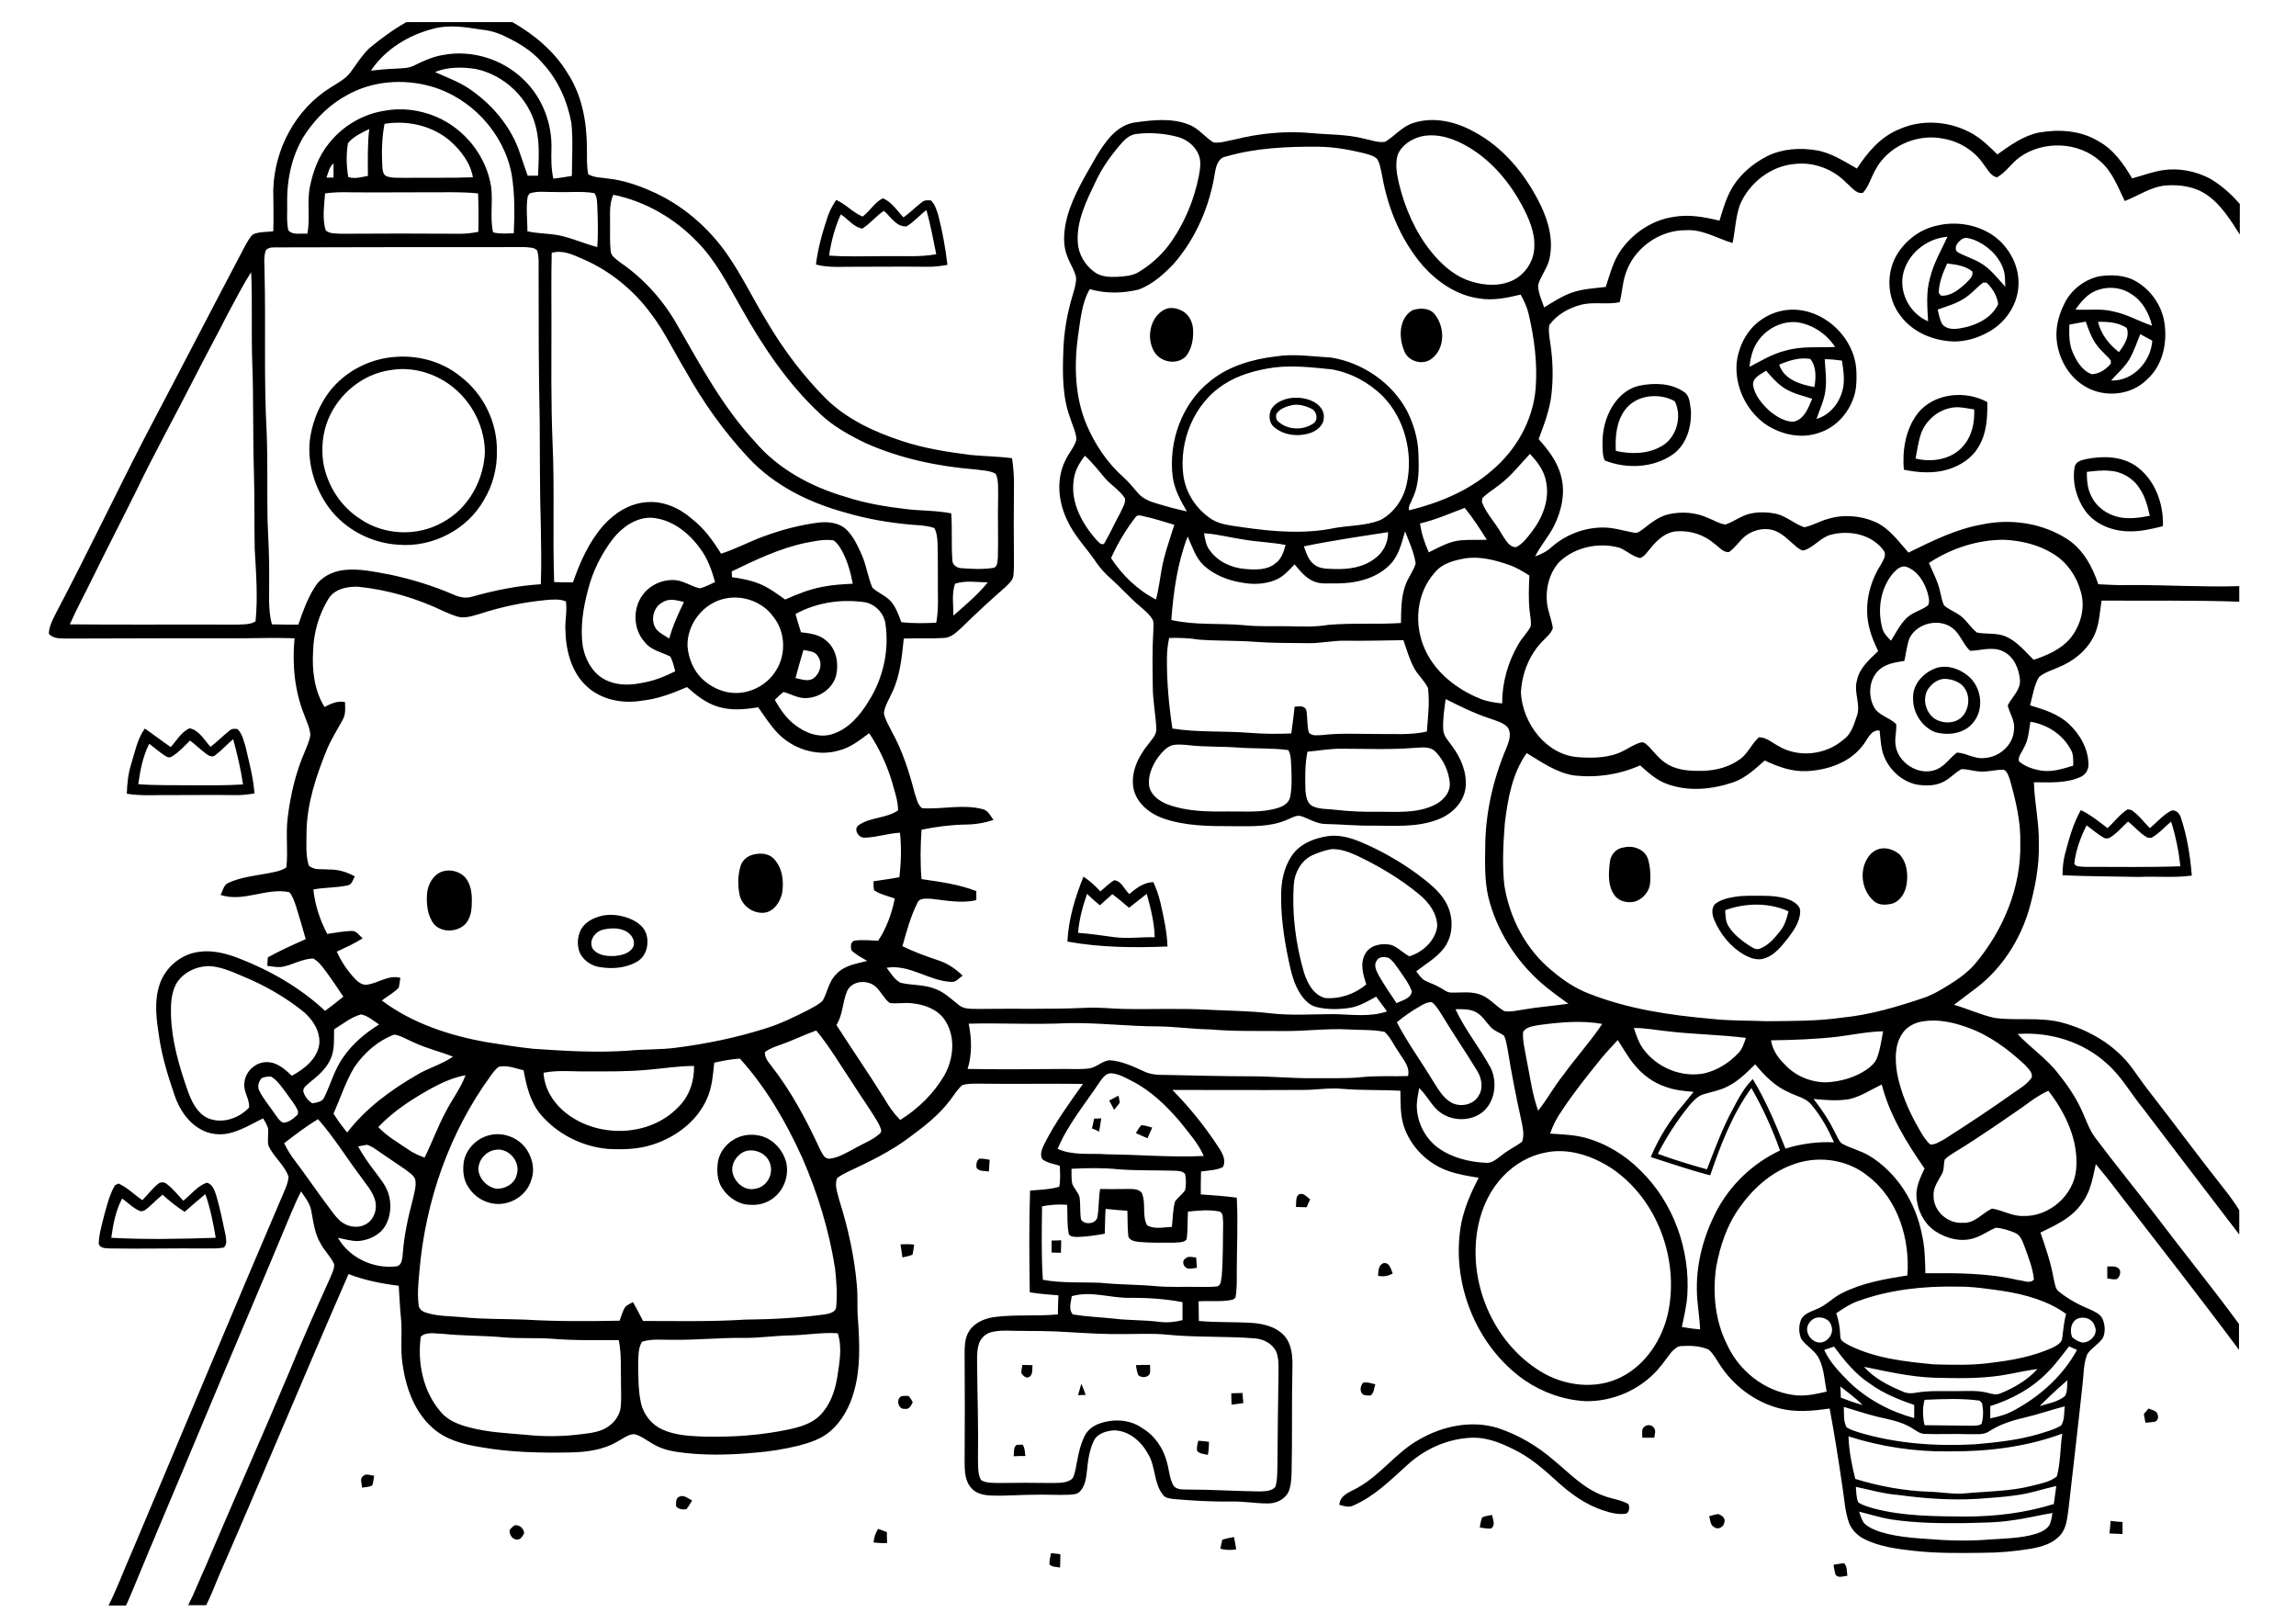 <?xml version="1.0" encoding="utf-8"?>
<!-- Generator: Adobe Illustrator 21.0.2, SVG Export Plug-In . SVG Version: 6.00 Build 0)  -->
<svg version="1.2" baseProfile="tiny" id="Layer_1" xmlns="http://www.w3.org/2000/svg" xmlns:xlink="http://www.w3.org/1999/xlink"
	 x="0px" y="0px" viewBox="0 0 841.9 595.3" overflow="scroll" xml:space="preserve">
<path d="M672.3,573.7c1.3-0.2,2.6-0.5,3.9-0.6c1.2,1.2,0.9,3,1.2,4.6c-1.4,0.1-3.4,1.1-4.4-0.5C672.7,576,672.5,574.8,672.3,573.7
	 M385.4,569.4c1.1,0.1,2.3,0.3,3.4,0.4c0,1.6,0,3.3-0.1,4.9c-1.3-0.3-2.9-0.1-3.9-1.2C384.8,572.1,385.1,570.7,385.4,569.4
	 M448.2,564.5c1.4-0.5,2.9-0.7,4.3-1c0.3,1.5,0.5,3,0.8,4.5c-1.9,0.4-3.9,0.3-5.8-0.2C447.7,566.7,447.9,565.6,448.2,564.5
	 M322,560.5c1.1,0.4,2.2,0.8,3.2,1.2c0,1.3,0,2.6,0.1,4c-1.7,0.1-3.3,0-5-0.2C320.5,563.7,321,562,322,560.5 M188.7,559.2
	c1.8-0.3,3.4,1.2,3.5,2.9c-0.5,0.9-1.1,2.2-2.3,2.3c-1.9,0.3-3.3-1.8-3-3.5C187.4,560.2,188,559.7,188.7,559.2 M773.9,557.6
	c1.5,0.2,2.9,0.3,4.4,0.4c0,1.5,0,2.9,0,4.4c-1.6-0.1-3.2-0.1-4.8-0.2C773.7,560.7,773.8,559.1,773.9,557.6 M543.5,556.3
	c1.1-0.5,2.4-0.7,3.6-0.9c0.3,1.6,1.4,3.9-0.4,5c-1.4,0.1-2.8-0.2-4.1-0.4C542.8,558.7,543,557.5,543.5,556.3 M626.7,555.9
	c1.1-0.3,2.2-0.7,3.4-0.8c1.2,0.4,2.7,1.5,2.2,3c-0.2,1.7-2.3,2.9-3.7,1.8C627,559.1,627.2,557.2,626.7,555.9 M249.1,548.7
	c1.7-0.8,3.2,0.7,4.7,1.4c-0.7,1.1-1.3,2.2-2.1,3.2c-1.3,0.2-2.9,0.1-3.8-1.1C247.9,550.9,247.7,549.3,249.1,548.7 M133.1,541.2
	c1.1-1.2,2.8-0.2,4.1-0.2c-0.2,1.2-0.3,2.4-0.7,3.6c-1.2,0.6-2.5,0.6-3.8,0.8C132.9,544.1,131.7,542.2,133.1,541.2 M372.8,529.7
	c0.5,0,1.6,0,2.1-0.1c1,1.2,0.8,2.7,1.1,4.2c-1.4,0-2.9,0-4.3,0.1C371.9,532.4,371.5,530.6,372.8,529.7 M439.4,528.2
	c1.3,0.1,2.6,0.2,3.9,0.4c0,1.6-0.1,3.2-0.4,4.8c-1.4-0.4-3.1-0.3-4-1.6C438.8,530.5,439.1,529.3,439.4,528.2 M602.2,524.3
	c0.3-1.8,3-2.5,4.1-1c1.1,1,0.4,2.6,0.3,3.8c-1.5,0-2.9,0-4.4,0C602.2,526.2,602.1,525.2,602.2,524.3 M520.5,527.7
	c8.5-4.9,19-7.1,28.6-4.2c7.6,2.5,14.6,6.6,20.7,11.9c5.7,4.7,10.9,10.3,18,12.9c3,1.2,6.4,1.5,9.3,3.1c0.5,1.2,0.4,2.7-0.7,3.5
	c-2.8,0.5-5.7-0.2-8.3-1.1c-6.7-2.1-12.4-6.3-17.5-11c-4.2-3.8-8.5-7.6-13.4-10.3c-5.4-2.9-11.2-5.6-17.5-5.4
	c-8.9,0.3-17.5,4.2-24,10.3c-6.1,5.5-12,11.4-19.6,14.6c-1.6,0.8-3.4,0.1-5-0.3c0.3-3.9,4.4-4.8,7.1-6.5
	C506.5,540.5,512.1,532.3,520.5,527.7 M787.8,516.4c0.9,0.4,2,0.6,2.8,1.2c0.9,1,1.1,2.9-0.3,3.6c-1.2,0.2-2.4,0.3-3.6,0.4
	c-0.2-1.1-0.4-2.1-0.6-3.2C786.6,517.9,787.4,516.9,787.8,516.4 M330.5,511.9c0.9-0.2,1.8-0.2,2.7-0.1c0.6,0.7,1.1,1.5,1.5,2.3
	c-0.6,1.1-1.3,2.8-2.9,2.4C329.4,516.9,328.4,512.9,330.5,511.9 M451.5,510.8c1.4,0,2.7-0.1,4.1-0.1c0.1,1.2,0.2,2.5,0.3,3.7
	c-1.4,0.2-2.9,0.4-4.3,0.6C451.5,513.6,451.5,512.2,451.5,510.8 M396.5,507.3c0.6,1.3,1.1,2.7,1.6,4.1c-0.7,0-2.1,0.1-2.8,0.1
	C395.7,510.1,396.1,508.7,396.5,507.3 M499.9,506.9c1.5-0.3,3,0.3,4.4,0.6c-0.5,1.4-0.4,3.1-1.7,4.1c-0.9,0.1-1.7,0-2.5-0.2
	C498.4,510.6,498.7,508,499.9,506.9 M416.5,500.5c1.7-0.1,3.5-0.1,5.2-0.1c0,0.9,0.1,1.9,0,2.9c-0.4,1.8-3.3,2.1-4.4,0.7
	C416.9,502.8,416.7,501.6,416.5,500.5 M374.9,500.4c1.2,0,2.4,0.1,3.7,0.1c-0.2,1.5,0.3,3.5-1.3,4.4c-1.2,0.5-2.2-0.6-2.8-1.5
	C374.5,502.3,374.7,501.4,374.9,500.4 M772.7,464.3c1.6,0.1,3.6-0.4,4.6,1.3c0.4,1.2-0.1,2.5-1,3.3c-1.2,0.3-2.4,0-3.6-0.2
	C772.7,467.2,772.7,465.8,772.7,464.3 M507.3,463.1c2.3-0.4,2.7,2.3,3.4,3.8c-1.7,0.9-3.6,1.3-5.4,0.8
	C505.5,466.1,505.3,463.8,507.3,463.1 M434.7,461.4c1-1.1,2.6-0.4,3.9-0.4c0.1,1.2,0.2,2.5,0.3,3.8c-1.1,0.1-2.2,0.4-3.3,0.3
	C434,464.7,433.1,462.3,434.7,461.4 M330.2,456.2c1.7-0.1,3.3-0.1,5,0.1c-0.2,1.2-0.3,2.5-0.6,3.7c-1.2,0.5-2.4,0.7-3.7,1
	C330.7,459.3,330.4,457.7,330.2,456.2 M385.6,454.8c1.2,0,2.4,0,3.5-0.1c0,1.5,0,3-0.1,4.6c-1.1,0-2.3-0.1-3.4-0.1
	C385.6,457.8,385.6,456.3,385.6,454.8 M476.4,437.8c1.7-0.5,2.8,1,4,1.9c-0.4,1-0.9,1.9-1.3,2.9c-1.3,0-2.6-0.1-3.9-0.1
	C475.4,440.9,474.9,438.8,476.4,437.8 M52.8,443.9c-0.3,0-0.9,0.1-1.2,0.2c-2.6-1-4.6-3.1-6.8-4.7c-2.4,4.4-3.3,9.5-4,14.4
	c12.8,0.7,25.6,0.4,38.3,0c-0.9-5.4-2-10.9-3.8-16c-2.6,2.1-5.1,4.3-7.6,6.5c-2.9-1.9-5.6-4-8.1-6.3
	C57.2,439.9,55.3,442.2,52.8,443.9 M57.9,434.1c0.9-0.9,2.5-0.8,3.4,0.1c2.2,1.7,3.9,3.9,5.9,6c2.9-2.2,5.2-5.5,8.7-6.6
	c2.1,0.6,2.8,2.9,3.4,4.7c1.4,4.8,2.4,9.7,3.4,14.5c0.2,1.5,0.7,3.5-0.7,4.6c-2.2,0.4-4.6,0.3-6.8,0.3c-11.7-0.1-23.4,0.2-35.1,0
	c-1.4-0.1-3.4,0-3.9-1.7c0.1-3.8,1.3-7.5,2.2-11.2c1-3.5,1.9-7.2,3.8-10.3c0.3-0.1,0.9-0.4,1.2-0.6c3.3,1.4,5.8,4.1,8.8,6.1
	C54.1,438.1,55.8,435.8,57.9,434.1 M359.1,424.8c1.3-0.1,2.6,0.2,3.8,0.4c-0.1,1.4-0.2,2.9-0.3,4.3c-1.5-0.3-3.4,0.1-4.5-1.3
	C357.9,427,358,425.6,359.1,424.8 M272.7,422.3c-2.7,1.3-4.7,4.5-4.1,7.5c0.7,3.7,4.5,7,8.4,6c4.1-0.6,6.7-5.2,5.4-9.1
	C281.3,422.8,276.4,420.7,272.7,422.3 M271.1,416.8c2.7-1,5.7-1,8.4-0.2c4.2,1.3,7.5,5,8.7,9.2c1.2,4.6-0.4,9.9-4.1,13
	c-2.5,2.2-5.9,3.2-9.2,2.9c-4.1-0.1-7.9-2.7-10.1-6.1c-1.8-2.7-2-6.2-1.6-9.3C263.8,421.9,267.1,418.3,271.1,416.8 M181.4,421.6
	c-3.3,0.6-5.9,3.6-6,7c0.2,3.5,3.1,6.6,6.6,7.2c3.3,0.2,6.8-1.9,7.5-5.2C191,425.8,186.3,420.5,181.4,421.6 M179.8,416.1
	c5-1.1,10.5,1.1,13.3,5.3c2.2,3.3,3.1,7.5,1.7,11.2c-1.2,4.3-5.1,7.6-9.4,8.5c-5.2,1.2-10.8-1.3-13.6-5.8c-2-2.8-2.2-6.4-1.7-9.6
	C171.1,420.9,175.1,417.1,179.8,416.1 M418.5,412.5c1.4,0.1,2.7,0.5,4,0.9c-0.6,1.3-1.2,2.6-1.7,3.9c-1.5-0.6-2.9-1.2-4.3-1.9
	C417.1,414.4,417.7,413.4,418.5,412.5 M401.2,410.1c0.6,0,1.9,0,2.6-0.1c-0.2,1.6-0.5,3.3-0.8,4.9c-0.8-0.5-1.7-0.9-2.6-1.2
	C400.7,412.6,400.9,411.4,401.2,410.1 M406.7,403.5c1.1-0.6,2.3-1.2,3.4-1.8c0.2,0.8,0.4,1.6,0.5,2.5c-0.6,1-1.4,1.8-2.1,2.7
	C408,405.7,407.3,404.6,406.7,403.5 M221.3,340.8c-3,0.6-5.4,3.8-4.1,6.8c1.7,2.6,5.1,3,7.9,2.9c2.7-0.2,6-0.9,7.2-3.6
	c0.7-2.3-0.9-4.6-3-5.6C226.8,340.1,223.9,340.2,221.3,340.8 M219.7,336c3.6-1.1,7.6-0.6,11,0.7c2.5,1,5,2.6,6.1,5.2
	c1.4,3.7,0.4,8.5-3.1,10.6c-4,2.4-9,2.8-13.5,2.1c-3.5-0.4-6.8-2.8-7.9-6.1c-1-3.5-0.2-7.6,2.6-10C216.3,337.3,218,336.5,219.7,336
	 M632.6,333.7c0.1,1.9,0.1,4,1.1,5.7c1.8,3,4.7,5.3,7.6,7.2c1.2,0.7,2.5,1.8,4,1.2c3.2-1.2,5.4-3.9,7.5-6.5c1.7-2.1,2.4-4.7,3-7.2
	C648.5,330.8,640,331,632.6,333.7 M636.1,328.8c3.1-0.5,6.3-0.4,9.5-0.4c3.8,0,7.8,0.2,11.3,1.8c1.5,0.8,3.3,2.1,3.2,4
	c-0.1,3.8-2.4,7-4.6,9.9c-2.3,2.8-4.7,6-8.3,7.2c-2.6,1-5.4,0-7.7-1.3c-4.9-2.8-8.7-7.5-10.9-12.7c-0.8-1.9-1.2-4.3,0.3-5.9
	C631,329.8,633.6,329.2,636.1,328.8 M398.6,327.7c-1.6,4.6-2.9,9.4-3.3,14.3c4.5,0.3,8.9,1,13.4,1.6c4.9,0.6,9.8-0.1,14.7,0
	c-0.1-5.4-1.5-10.7-2.9-15.9c-2.2,1.7-4.3,3.4-6.5,5.1c-2-1.7-4-3.4-6.1-5c-1.5,1.4-3.1,2.7-4.6,4.1
	C401.7,330.6,400.1,329.2,398.6,327.7 M397.3,321.4c2.3,1.5,4.3,3.4,6.2,5.4c1.7-1.4,3.2-3,5.1-4.1c2.6,0.3,3.7,3.4,5.5,5.1
	c2.5-2.2,5.3-4.3,8.8-4.4c1.1,2.4,2,4.9,2.6,7.5c1.2,5.3,2.4,10.6,2.6,16.1c-12.3,0.5-24.6,0.4-36.7-1.8
	C391.8,337,394.2,329,397.3,321.4 M161.9,319.6c3-1.1,6.6-0.2,8.7,2.1c2.1,2.5,2.5,5.9,2.4,9.1c0,2.8-0.4,6-2.5,8.1
	c-3,2.9-8.5,3.1-11.4-0.1c-2.4-3.2-2.8-7.4-2.5-11.3C156.9,324.3,158.7,320.9,161.9,319.6 M276.7,313.2c2.3-0.5,5.1-0.3,6.9,1.5
	c3.3,3.3,3.9,8.3,3.2,12.7c-0.7,3.2-2.9,6.7-6.4,7.2c-4.1,0.5-8.3-2.4-9.2-6.5c-0.7-3.4-0.7-7,0.3-10.4
	C272.1,315.3,274.3,313.6,276.7,313.2 M688.3,311.5c2.8-1.2,6-0.1,8.2,1.7c2.8,3,3.3,7.6,2.5,11.6c-0.6,2.9-2.5,5.9-5.6,6.6
	c-2,0.4-4.4,0.5-6.1-0.9c-4.4-3.6-5.6-10.5-2.8-15.4C685.3,313.6,686.6,312.2,688.3,311.5 M595.4,310.7c3.5-0.9,7.8,0.7,8.9,4.3
	c0.8,2.7,1,5.7,0.8,8.5c-0.2,3.2-2.5,6-5.5,7c-2.7,0.7-6,0-7.6-2.3c-2.5-3.4-2.2-8-1.7-12C590.5,313.5,592.5,311,595.4,310.7
	 M780.3,301.2c-2.3,2.1-4.3,4.6-7,6.1c-0.3,0-1,0.1-1.3,0.1c-2.5-1.2-4.6-3.2-6.9-4.8c-2.2,4.4-4,9.2-4.5,14.1
	c0.8,1.3,2.5,0.9,3.8,1.1c11.7,0,23.4,0.2,35.1-0.2c-0.6-5.5-1.7-11-3.4-16.4c-2.4,2-4.5,4.5-7.3,6c-0.3,0-1-0.1-1.3-0.1
	C784.8,305.7,782.8,303.1,780.3,301.2 M772.8,303.6c2.5-2.3,4.5-5.1,7.4-6.9c0.3,0.1,0.9,0.2,1.2,0.2c2.7,1.7,4.6,4.4,6.9,6.7
	c2.5-2,4.6-4.6,7.5-6.2c1.7-1,3.5,0.8,3.9,2.4c2.3,6.9,3.4,14,4,21.2c-6.5,0.9-13,0.2-19.5,0.5c-9.3-0.2-18.6-0.2-27.9-0.6
	c0-2.5,0.2-5,0.8-7.4c1.5-5.7,3-11.4,5.9-16.5C766.6,298.7,769.6,301.2,772.8,303.6 M78.9,276.9c-0.9,0.8-2.2,0.3-3.1-0.4
	c-2.1-1.5-4-3.4-6.1-5c-2.1,2-4.1,4.3-6.6,5.8c-0.7,0.5-1.5,0.5-2.2,0c-2.2-1.3-4.1-3.1-6.2-4.6c-2.3,4.6-3.3,9.7-4,14.8
	c6.5,0.5,13,0.3,19.5,0.4c6.3,0,12.6,0.1,18.9-0.3c-0.8-5.6-2.1-11.1-3.6-16.6C83.2,272.9,81.3,275.1,78.9,276.9 M53.1,267.1
	c3.2,2.2,6.3,4.6,9.5,6.8c2.2-2.4,3.8-5.5,6.9-6.9c3.6,0.7,5.4,4.4,7.7,6.8c2.4-1.8,4.5-4,6.9-5.9c0.8-0.8,2-0.8,3-0.6
	c1.7,1.7,2.2,4.1,2.9,6.3c1.3,5.7,2.9,11.4,3.3,17.3c-2.5,0.4-5,0.7-7.5,0.6c-7.6-0.1-15.2,0-22.8,0c-5.5-0.1-11,0.4-16.5-0.5
	c0.1-3.7,0.5-7.4,1.6-10.9C49.5,275.7,50.3,271,53.1,267.1 M712.6,248.9c-2.6,0.3-4.8,2.2-6,4.4c-1.6,3.4-0.4,7.7,2.5,10
	c3.2,2.2,8.1,2.2,10.7-0.9c2.7-3.3,2.7-8.8-0.8-11.6C717.2,249.5,714.8,248.8,712.6,248.9 M710.3,244.8c4.1-1.1,8.5,0.5,11.6,3.2
	c4.7,4.1,5.7,11.8,1.8,16.7c-3.2,4.3-9.3,5.1-14.2,3.7c-4.9-2-8.2-7.3-8-12.6C701.3,250.7,705.6,246.3,710.3,244.8 M765.2,173
	c0,3,0.2,6.1,1.6,8.8c1.9,4.1,5.9,6.9,10.2,7.8c3.7,0.8,7.6,0.2,11.3-0.5c-0.8-3.5-1.7-7.1-3.8-10.1c-2.3-3.7-6.6-6.2-11-6.4
	C770.7,172.3,767.9,172.7,765.2,173 M765,168.3c6-1.2,12.7-1.1,18,2.4c7.1,4.9,10.4,13.8,10.1,22.2c-4,1-8.1,2-12.2,1.9
	c-6.1,0-12.5-2.4-16.2-7.4c-3.3-4.6-4.9-10.5-4-16C761,169.2,763.2,168.7,765,168.3 M473.9,148.5c-2.2,0.5-4.7,1.3-5.9,3.3
	c-0.2,1.1-0.1,2.2,0.9,2.9c3.4,3,8.9,3.1,12.6,0.6c2-1.3,1.4-4.4-0.5-5.4C478.8,148.8,476.3,148.1,473.9,148.5 M472.3,146.1
	c3-0.6,6.2-0.3,9,1c2.3,1.1,4.4,3.3,4.1,6c0,2.9-2.6,4.9-5.1,5.7c-4.4,1.4-9.7,0.8-13.2-2.3c-1.8-1.5-1.9-4.2-1.1-6.2
	C467.2,148,469.8,146.7,472.3,146.1 M704.4,159c-1,2.9-1.4,6-2,9.1c6,1.5,13.1,0.4,17.3-4.4c3.4-3.7,4.4-8.8,4.2-13.6
	c-2-0.3-3.9-0.7-5.9-0.8C712,149.2,706.4,153.4,704.4,159 M703.3,151.4c6-7.3,17.3-8.4,25.4-4c0.1,5.6-0.2,11.5-3.2,16.4
	c-2.4,4.2-6.7,6.9-11.2,8.3c-5.3,1.6-10.9,1.2-16.2,0.1C697.5,165.1,698.7,157.3,703.3,151.4 M596,150.1c-3.3,4.3-3.8,10-3.5,15.2
	c5.6,1.3,11.8,1.2,16.9-1.8c5.4-3.1,7.5-10.9,4.7-16.4C608.5,143.9,600.1,144.7,596,150.1 M601.1,141.4c5.5-1.1,11.7-1,16.4,2.3
	c2.2,1.4,2.1,4.3,2.5,6.5c0.4,6-1.5,12.8-6.6,16.4c-7.2,5-17,5.4-25,2.2c-0.8-1.8-0.7-3.9-0.8-5.8c-0.1-5,1.1-10.1,3.8-14.3
	C593.6,145.2,597,142.3,601.1,141.4 M143.1,135.7c-10,1.4-18.8,8.6-22.7,17.9c-2.1,5-2.6,10.5-1.9,15.8c1.4,8.4,6.3,16.2,13.5,20.8
	c8.8,6.1,21,6.6,30.3,1.3c9.4-5,15.2-15.5,15.5-26c-0.2-10.4-6-20.4-14.9-25.8C157,136.1,149.9,134.5,143.1,135.7 M145.6,130.8
	c8.2-0.5,16.7,1.9,23.1,7.1c8.5,6.4,13.7,16.9,13.5,27.6c0.1,6.2-1.5,12.4-4.7,17.7c-6.1,11-19,17.6-31.5,16.5
	c-9.9-0.6-19.5-5.6-25.4-13.6c-5.1-7-7.9-15.9-7-24.6c0.7-5.7,2.7-11.2,5.9-16.1C125.2,136.7,135.3,131.3,145.6,130.8 M642.8,141
	c0.5,3.9,3.3,7.1,6.1,9.7c2.5,2,5.4,3.9,8.7,3.9c4-0.8,5.5-5.1,6.9-8.4c-3.3-1.1-6.8-1.8-9.9-3.7c-2.8-1.7-4.9-4.2-7-6.6
	C645.8,137.2,642.8,138.2,642.8,141 M669.1,131.7c0.2,3.9,0.8,7.9,0.2,11.8c-0.5,3.5-2.1,6.7-3.2,10.1c5.3-1.6,8.9-6.5,9.8-11.8
	c0.5-3.2,0-6.4-0.5-9.6C673.3,131.9,671.2,131.7,669.1,131.7 M652.4,133.7c1.7,5.4,7.8,7.3,12.9,8.2c0.6-3.4,0.8-7.5-1.5-10.3
	C659.8,130.9,655.9,132.2,652.4,133.7 M642.6,129.1c-0.6,1.8-0.9,3.6-1.1,5.4c4.2-2.2,8.3-4.7,13-5.9c6-1.8,12.3-1.1,18.4-1.4
	c-3.2-4.9-8.5-8.4-14.3-9.1C651.5,117.6,644.7,122.5,642.6,129.1 M654.1,113.8c13.1-2.2,26.1,9.2,26.6,22.3c0.1,2.6,0.1,5.3-0.5,7.9
	c-1.6,6.6-6.5,12.5-13,14.6c-6.8,2.5-14.5,0.7-20.3-3.4c-6.8-5.1-10.8-13.7-10.1-22.1c0.7-6.3,3.9-12.5,9.2-16
	C648.5,115.4,651.2,114.3,654.1,113.8 M518,113.7c2.5-0.8,5.9-0.9,7.8,1.2c4,4.5,4.3,12.6-0.7,16.5c-3.3,2.8-9,1.1-10.3-3
	C512.8,123.5,513,116.5,518,113.7 M426.8,113.6c2.2-1.2,4.8-0.7,6.9,0.5c2.6,1.5,3.8,4.5,3.8,7.3c0.1,3.2-0.6,6.7-2.7,9.3
	c-3.4,3.3-9.5,2.1-11.7-2C420.3,123.8,421.7,116.4,426.8,113.6 M780.7,131.9c-1.8,2.9-4.4,5.1-6.6,7.6c8,0.3,14.6-6.9,15.1-14.6
	c-1.5-0.8-2.9-1.6-4.4-2.4C783.5,125.7,782.4,129,780.7,131.9 M769.3,118c1.1,4.5,4,8.3,7.7,11.1c1.8-2.5,4.1-5.7,2.8-8.9
	C776.7,118.2,772.9,117.9,769.3,118 M758.8,119c-0.1,3.4-0.2,6.9,1.2,10.1c1.4,3.3,3.5,6.8,7,8.1c2.8-0.1,5.3-1.8,7-3.9
	c0-0.3,0-0.8,0-1.1c-1.5-2-3.6-3.5-5.1-5.6c-2-2.6-3-5.7-4.1-8.7C762.9,118.3,760.8,118.6,758.8,119 M764.6,109.2
	c-1.4,1.3-2.5,2.8-3.6,4.3c4.7,0.3,9.4-0.5,14,0.7c4.9,1,9.3,3.6,14.1,5.2c-1.1-4.6-3.5-9.1-7.6-11.6
	C776.4,104.3,768.9,104.9,764.6,109.2 M769.7,101.3c4.6-0.7,9.7-0.5,13.8,2c5,3,8.6,8,9.9,13.6c1.6,7.8,0,16.8-6.2,22.3
	c-5.8,5.8-15.6,6.7-22.6,2.5c-5.7-3.3-9.3-9.4-10.3-15.8c-0.8-4.8,0.3-9.7,2.4-14C759,106.6,764,102.6,769.7,101.3 M721,108.9
	c-3.1,2.3-6.9,3.3-10.5,4.6c0.5,1.8,0.7,3.8,1.8,5.5c2.2,2.3,5.6,1.6,8.3,1c4.9-1.1,9.9-3.8,12.1-8.5c-0.4-3-2.1-5.9-4.3-7.9
	c-0.3,0-0.9,0-1.2,0C725,105.2,723.3,107.3,721,108.9 M714,96.6c-1.6,3.4-3,7-3.1,10.8c0.2,0.3,0.7,0.8,0.9,1
	c3.6,0.2,6.6-2.3,9.1-4.6c1.1-1.2,2.8-2.4,2.3-4.3C720.6,97.4,717.2,97,714,96.6 M719.5,87.6c-1.5,1-3.2,2.9-1.9,4.7
	c2.7,1.6,5.7,2.4,8.4,4c3.8,2.1,6.4,5.7,9.3,8.8c-0.1-2.3,0-4.6-0.8-6.7c-1.8-4.9-6-8.6-10.7-10.5C722.4,87.5,720.8,86.8,719.5,87.6
	 M697.7,101.1c-1.1,6.9,2.9,14,9.3,16.7c-0.3-5.3-0.8-10.7,0.7-15.9c1.3-5.4,4.1-10.1,6.4-15.1C706.3,87.4,699.1,93.3,697.7,101.1
	 M710.3,82.7c7-1.7,14.8-0.4,20.8,3.8c5.8,4.2,9.6,11.4,9,18.7c-0.5,7-5,13.3-11.1,16.6c-3.8,2.1-8.1,3.4-12.5,3.4
	c-7.4-0.2-15.1-3.3-19.6-9.4c-5-6.3-5.4-15.7-1.3-22.5C698.9,87.9,704.2,84,710.3,82.7 M316.2,83.8c-3.2-0.5-5.2-3.5-7.9-5.2
	c-2.2,4.8-3.5,9.9-4.3,15.1c7.1,0.5,14.2,0.2,21.3,0.2c6-0.1,12.1,0.4,18-0.7c-1.1-5.4-2.1-10.9-3.6-16.2c-2.5,1.9-4.6,4.4-7.3,6
	c-3.7,0.3-5.8-3.6-8.3-5.7C321.2,79.2,319.1,82,316.2,83.8 M316.3,79.4c2.7-2,4.4-5.2,7.4-6.7c3.3,1.3,5.2,4.5,7.6,7
	c2.4-1.7,4.5-3.9,6.9-5.7c0.9-0.7,2.1-0.6,3.2-0.5c1.5,1.5,2.1,3.6,2.7,5.6c1.5,5.9,2.6,11.9,3.3,18c-2.7,0.5-5.4,0.8-8.2,0.7
	c-8.2-0.1-16.3,0-24.5,0c-5.2-0.1-10.4,0.5-15.5-0.8c0.7-6,2.4-11.9,4.3-17.6c0.7-2.2,1.9-4.2,3.1-6.1
	C310.1,74.8,312.7,77.9,316.3,79.4 M681.7,554.2c0.5,1.4,0.9,3,1.9,4.3c1.6,1.5,3.7,2.4,5.8,3.1c7.4,2.3,15.3,2.4,23,3
	c5.8,0.3,11.6,0.3,17.3-0.2c5.7-0.4,11.4-0.4,16.9-2.1c1.9-0.6,3.8-1.5,4.9-3.2c0.7-1.4,0.8-2.9,1.1-4.4c-5,0.8-10,2.1-15,2.7
	c-5.7,0.9-11.4,0.8-17.2,1c-8.9,0.1-17.8,0-26.6-1.3C689.8,556.5,685.8,555.2,681.7,554.2 M680.5,545.1c0.2,1.9,0.1,3.9,0.9,5.7
	c1.8,1.2,3.9,1.7,5.9,2.3c10.8,2.8,22.1,2.8,33.2,2.9c11,0,22.1-1.3,32.6-4.6c0.3-2.2,0.6-4.4,0.9-6.6c-5,1.1-9.8,2.8-14.8,3.4
	c-4.6,0.7-9.3,0.9-13.9,1.3c-9.7,0.6-19.5-0.1-29.1-1.4C690.8,547.7,685.7,546.2,680.5,545.1 M714.8,532.1
	c-12.5,0.2-25.1-1.7-37-5.5c0.2,5.3,1.2,10.5,2.5,15.6c8.8,2.7,18,4.4,27.2,4.7c4.3,0.1,8.6,1,13,0.6c8.3-0.8,16.6-0.7,24.7-2.8
	c3-0.8,6.4-1.3,9-3.4c1.4-5.1,1.2-10.5,2-15.7C743,530.5,728.8,532.2,714.8,532.1 M676.1,515.8c0.1,2.5-0.2,5.2,1,7.5
	c1.5,0.9,3.1,1.4,4.7,1.9c13.7,4.1,28.3,5.1,42.5,4.3c7.8-0.7,15.6-1.5,23.1-3.7c2.8-0.9,5.8-1.6,8.4-3.2c1.3-2.1,1-4.7,1.3-7
	c-4.8,1.2-9.5,2.9-14.3,4c-4.7,1.1-9.4,2.5-13.5,5.2c-2.1,1.4-4.8,0.9-7.2,1c-5.4-0.2-10.9,0.1-16.3-0.1c-1.9,0-3.4-1.4-5-2.3
	c-3.8-2.3-8.2-3-12.4-4C684.3,518.4,680.2,517,676.1,515.8 M705.7,513.2c-0.8,3-0.7,6.2,0,9.3c5.8,0,11.5,0.2,17.3,0.2
	c1.2-0.1,2.6,0.1,3.6-0.7c0.7-2.4,0.7-5,0.2-7.5c-0.2-0.3-0.7-0.8-0.9-1C719.3,512.6,712.5,512.9,705.7,513.2 M674.8,508.3
	c0.1,1.4,0.2,2.7,0.2,4.1c2.6,1,5.3,2,8,2.7C680.5,512.6,677.6,510.5,674.8,508.3 M747.9,515.5c3.2-1,6.7-1.5,9.3-3.7
	c1-1.7,0.7-3.9,0.9-5.8C754.6,509,751.2,512.2,747.9,515.5 M683.5,501.1c3.8,4.3,9,6.9,14.3,9.1c1.5,0.7,3.1,0.7,4.7,0.4
	c5.2-0.9,10.4-0.5,15.7-0.6c3.6,0,7.3-0.3,10.9,0.7c1.5,0.4,3,0.8,4.5,0.1c5-2,9.9-4.9,13.5-8.9c-4.6,0.6-9,1.7-13.5,2.4
	c-8.1,1.2-16.3,1-24.4,0.8C700.4,504.8,691.9,502.8,683.5,501.1 M750.9,503c-5.8,6-13.2,10-21.1,12.5c0,1.5,0,3,0,4.5
	c3.1-0.6,6.2-1.5,9-3.1c9.4-5.1,17.7-12.6,22.8-22c-1-0.4-2-0.9-2.9-1.3C756.2,496.8,753.8,500.1,750.9,503 M668.9,494.9
	c2.1,4.6,5.7,8.3,9.3,11.9c6.6,6.3,14.9,10.7,23.7,13.1c0-1.6,0-3.2,0-4.8c-5.7-2-11.3-4.2-16.2-7.8c-5.4-3.5-9.4-8.5-13.2-13.6
	C671.3,494.1,670.1,494.5,668.9,494.9 M289.5,489.6c-5.7,0.1-11.4,1-17.1,0.9c-8.4-0.1-16.8,0.8-25.3,0.7c-3.9,0.1-7.9-0.5-11.7,0.7
	c-1.5,2.5-1.3,5.6-1.4,8.4c0.1,4.8,0,9.7,1.1,14.4c1,4.1,4,7.7,7.8,9.4c4.9,2.2,10.3,2.4,15.6,2.6c10.4,0.2,20.8-0.5,31-2.7
	c4-0.9,8.2-2.1,11.2-5.1c3.7-3.8,5.5-8.9,6.3-14c0.8-5.3,1.9-10.8,0.2-16.1C301.4,488.4,295.5,489.5,289.5,489.6 M154.3,490
	c-1.3,9.6,0.8,20,7.2,27.5c2.6,3.2,6.6,4.8,10.6,5.8c6.6,1.8,13.5,2.1,20.4,2.7c6.3,0.7,12.7,0.7,19,0c3.2-0.4,6.5-0.6,9.6-1.9
	c3.3-1.5,6.1-4.5,6.5-8.3c0.3-3,0.1-5.9,0.1-8.9c-0.1-5.2,0.2-10.5-0.8-15.6c-8.2,0-16.4,0.2-24.6-0.5c-5.9-0.4-11.8,0-17.6-0.5
	c-7.4-0.7-14.9-0.5-22.4-1.3C159.7,489,156.5,488.1,154.3,490 M363.1,488.5c-2.1,0.7-3.8,2.5-4.3,4.7c-0.7,2.6-0.5,5.3-0.5,8
	c0.1,11.1,0.5,22.3,0.3,33.4c0.1,2.7-0.2,5.5,1.1,8c1.9,1.2,4.2,1,6.3,1.1c6.5-0.1,13.1-0.1,19.6,0c2.5-0.1,5.4,0.2,7.5-1.5
	c0.8-1,1-2.4,1.3-3.6c0.8-4.1,1.4-8.3,3.3-12.1c1-2.1,3-3.7,5.2-4.5c5.1-1.9,11.3-1.7,15.8,1.5c4.7,2.7,7.9,7.5,9.2,12.6
	c0.8,2.8,0.9,5.8,2.3,8.4c1.2,1.9,3.8,1.5,5.7,1.6c8.7,0,17.4,0.6,26.2,0.7c1.9-0.1,4.1-0.1,5.5-1.6c0.8-2.3,0.7-4.8,0.8-7.2
	c0.1-11.4,0.2-22.9,0.4-34.3c0-2.8,0.2-5.7-0.9-8.3c-1.4-2.8-4.5-4.4-7.5-4.7c-10.9-0.9-21.8-0.3-32.6-1.4
	c-5.1-0.5-10.2-0.2-15.4-0.2c-6.8,0.1-13.6-0.3-20.3-0.7c-6.8-0.5-13.6-0.4-20.4-0.5C368.9,487.8,365.9,487.7,363.1,488.5
	 M761.7,483.5c-2.4,1.2-2.8,4.4-1.9,6.7c1.1,1,2.5,1.8,3.9,2c2.8,0,5.8-3.1,4.4-6C767.4,483.5,764.1,482.4,761.7,483.5 M665.4,483.3
	c-1.3,0.6-2.4,1.9-2.7,3.3c-0.5,2.8,2,5.7,4.8,5.6c2.9-0.2,5.1-3.5,4-6.2C670.9,483.5,667.7,482.4,665.4,483.3 M393,475.2
	c-0.3,2.2-1.3,4.8,0.4,6.7c4.9,0.8,9.8,1,14.7,1.5c5.6,0.7,11.3,0.5,16.9,1.2c2.9,0.4,5.8,0.1,8.6-0.6c0-2.2,0-4.4,0-6.6
	c-6.2-1.2-12.5-1.6-18.8-1.6C407.6,476.1,400.3,473.1,393,475.2 M681.6,476.9c-3,1-5.7,2.8-8.3,4.6c1,2.7,1.4,5.6,1.5,8.4
	c-0.1,1.8,1.9,2.5,3.2,3.3c9.6,4.8,20.5,6,31.1,7c7.1,0.2,14.2,0.4,21.2-0.6c7.6-0.9,15.2-2.3,22.3-5.5c1.5-0.8,3.5-1.7,3.6-3.7
	c0.4-2.9,0.6-5.8,1.4-8.7c-6.8-4.9-15-7.1-23.1-8.4c-5.7-0.8-11.4-1.7-17.2-1.6C705.2,471.5,693,472.8,681.6,476.9 M382.1,442.3
	c-0.1,9-0.3,18,0.3,26.9c7,1.3,14.1,0.8,21.1,1.1c6.6,0.7,13.3,0.6,19.9,1.2c5.3,0.5,10.7,0.2,16,0.3c2.4,0,4.7,0.1,7.1-0.2
	c1.4-0.7,1.2-2.5,1.5-3.9c0.5-6.5,0.4-13.1,0.5-19.6c-0.2-1.4,0.2-3.1-1.2-3.9c-3.8-0.8-7.8-0.4-11.7,0c-0.2,3.4,0,6.8-0.5,10.2
	c-1.1,1.3-3,1-4.6,1.2c-4.4,0-8.7,0.1-13.1-0.3c-1.4-0.2-3.7-0.6-3.7-2.5c-0.3-3-0.2-5.9-0.3-8.9c-2.7-0.2-5.3-0.4-8-0.7
	c-0.2,3-0.2,6-0.3,9.1c-3.3,0.6-6.6,1.1-10,1.2c-1.1-0.1-2.6,0.1-3.2-1.1c-0.7-3.5-0.4-7.2-0.6-10.7
	C388.3,441.5,385.2,441.6,382.1,442.3 M392.9,428.5c0,1.9-0.1,3.8,0.3,5.6c0.7,1.6,2,2.9,2.6,4.6c0.5,2.8,0.1,5.7,0.6,8.4
	c1.2,2.1,5.5,1.7,6-0.9c0.6-3.4,0.4-6.9,1-10.3c3.6,0.1,7.3,0,10.9,0c1.5,0,3.4,0.1,4.4,1.5c1.6,3.8,0,8.2,1.9,11.8
	c2.7,1.6,6.1,0.7,9.1,0.6c0.4-3.1,0.3-6.3,1.2-9.4c1.1-1.4,2.5-2.5,3.6-3.9c0.5-2,0.4-4,0.1-6c-1-1.4-2.9-1.2-4.4-1.3
	c-6.6-0.2-13.3,0-19.9-0.5C404.3,428.1,398.6,428.2,392.9,428.5 M656.5,427.3c-7.7,3-14,8.8-18.7,15.5c-4.6,6.4-7.1,14.1-8.5,21.7
	c-1.4,9.6-0.4,19.8,4,28.5c4.4,9.6,13.6,16.9,24.1,18.4c4.2,0.7,8.3-0.3,12.4-1.2c-0.8-4-0.9-8.1-2.7-11.9c-1.4-3.1-4.7-4.7-6.6-7.4
	c-1-2.3-1-5,0-7.3c1.1-2,3.5-2.7,5.5-3.6c3.5-1.3,6.1-4.3,9.4-5.9c7.5-3.8,15.8-5.2,24-6.5c1-13.3-3.4-27.9-14.3-36.3
	C677.3,424.8,665.9,423.4,656.5,427.3 M566.9,422.5c-6,1.1-11.5,4.3-15.7,8.7c-4.7,4.9-7.7,11.2-9.1,17.8
	c-4.3,20.3,5,42.9,22.8,53.8c8.8,5.4,20.4,6.8,29.7,2c9-4.6,15-13.9,17.1-23.7c4-19.5-4-41.3-20.5-52.6
	C584.1,423.8,575.3,420.8,566.9,422.5 M131.3,420.3c1.8,3.3,4,6.4,6.3,9.4c1.8,2.4,3.7,4.7,4.7,7.5c1.4,4.1,1.1,8.8-1.2,12.5
	c-2.1,3.3-6,5-9.8,5.3c-2.5,0-5-0.7-7.4-1.2c4.2,7.3,12.9,11.4,21.2,10.5c2.4-0.2,2.4-3,2.6-4.8c0.5-6.8,2-13.4,3.7-19.9
	c0.5-2.4,1.4-4.9,0.8-7.4c-0.8-1.6-2.4-2.5-3.8-3.6c-3.2-2.2-6.5-4.4-9.7-6.6c-1.3-0.9-2.6-1.9-4.2-2.3
	C133.5,419.9,132.4,420.1,131.3,420.3 M104.2,419.1c1.1,2.3,2.4,4.5,4,6.5c4.1,5.4,7.9,11.1,12,16.5c1.4,1.9,2.7,3.8,4.4,5.4
	c2.5,2.2,6.2,3,9.2,1.5c3-1.4,4.5-5,3.9-8.2c-0.7-3.8-3.6-6.7-5.7-9.8c-5.2-6.9-9.7-14.3-15.4-20.7
	C112.3,412.9,108.3,416,104.2,419.1 M742.2,405.5c-8.4,5.8-16.7,11.6-25.4,16.9c-1.3,0.8-2.6,1.6-3.7,2.7c-0.5,1.8-0.1,3.9-1.2,5.6
	c-1.3,2.4-3.1,4.8-2.9,7.7c-0.1,5.6,5.2,10.3,10.7,9.9c4.4,0.3,7.1-3.5,10.7-5.2c3.8,0.5,7.3,2.8,11.3,2.7
	c9.7,0.4,18.8-7.6,19.6-17.2c0.9-10.5-3.9-20.6-10.2-28.7C747.9,401.3,745,403.4,742.2,405.5 M677.9,403c-4.3,0.7-8.6,0.3-12.9-0.1
	c3,3.8,5.7,7.9,7.8,12.2c0.8,1.4,1.3,3,2.5,4.1c3.2,1.8,6.9,2.6,10.1,4.5c10.2,6.2,17,17.1,19.3,28.7c1.1,4.7,1.2,9.6,1.3,14.4
	c11.4-0.1,22.9-0.1,34,2.5c1.9,0.1,4.3,1.5,5.8-0.2c-0.4-4.2-2-8.1-3.4-12c-0.8-2-1.5-4.4-3.7-5.2c-2.2-0.9-4.5-1.6-6.8-1.8
	c-2.6,1-4.8,2.7-7.4,3.6c-4.9,1.9-10.5,0.5-14.7-2.2c-4.6-3-7.1-8.5-7.1-13.9c0.2-3.3,1.6-6.3,3-9.2c-6.6-9.5-12.8-19.5-15.7-30.8
	C686,399.5,682.2,402.1,677.9,403 M95.9,395.3c-1,1.2-1.6,2.9-0.9,4.4c1.4,3,3.7,5.6,5.5,8.3c1,1.3,1.8,2.9,3.3,3.6
	c2.1,0,3.9-1.6,5.4-3c0-0.3,0.1-0.9,0.1-1.2c-1-2.4-2.7-4.3-4.2-6.5c-1.7-2.2-3.2-4.7-5.7-6.2C98.3,394.6,97,394.8,95.9,395.3
	 M158,399.1c-7,3.9-13.8,8.3-19.3,14.1c3.2,3.4,7.3,5.7,11.1,8.3c1.8,1.3,3.8,2.1,5.9,2.9c2.7-5.5,4.8-11.3,7.7-16.7
	c2.3-4.6,5.5-8.6,7.3-13.5C166.3,395,162,396.9,158,399.1 M403.3,396.6c-5.4,8.1-11.7,15.6-15.5,24.6c5.8,2.6,12.1,1.5,18.2,2
	c11.8,0.1,23.6,1.2,35.4,0.6c-2.1-4.8-5.7-8.7-8.9-12.8c-4.9-5.7-10.5-11.1-17.3-14.6c-2.4-1.2-4.9-2.7-7.6-2.9
	C405.6,393.3,404.3,395.2,403.3,396.6 M237.6,392.2c-7.4,0.7-14.9,0.6-22.3,0.6c-5.3,0.1-10.7-0.6-16,0.5c0.3,5.5,3.2,10.4,7.2,13.9
	c11.7,10.2,31.5,10,42.3-1.4c4-3.9,5.8-9.5,5.7-15C248.9,390.8,243.3,391.7,237.6,392.2 M633.3,398.4c-2.7,1.4-5.8,1.9-8.7,2.8
	c-2.1,0.6-3.6,2.4-5,3.9c-4.5,5.5-8.4,11.5-11.7,17.9c5.9,2.2,11.9,4,18,5.7c2.9-7.4,5.6-14.9,9.4-21.9c2.1-4,4.2-8,7.4-11.2
	c4.9,8,8.5,16.8,12,25.5c5.8-1.8,11.8-2.6,17.8-2.3c-2.2-4.9-4.8-9.7-8.3-13.8c-2.1-2.6-5.6-3.1-8.4-4.6c-4.9-2.1-8.8-6.1-12.2-10.2
	C640.4,393.3,637.3,396.5,633.3,398.4 M261.9,389.6c-0.5,4.6-0.8,9.3-2.8,13.5c-3.7,8.2-11.6,14-20,16.6c-5.3,1.7-10.9,1.8-16.4,1.5
	c-9.4-0.9-18.5-5.5-24.6-12.8c-3.7-4.5-5.1-10.4-6.1-16c-2.9-0.7-6-2-9.1-1.3c-1.2,0.8-2,2-2.9,3.2c-15.2,20.8-24,46-26.2,71.7
	c-0.4,4.1-0.8,8.2-0.3,12.4c0.1,1.6,1.5,2.5,2.9,2.9c4.2,1.3,8.7,1.2,13.1,1.6c7.7,0.8,15.4,0.6,23.1,0.9
	c11.5,0.7,23.1,0.6,34.6,0.4c0.7-1.8,1.1-3.8,2.3-5.3c0.8-0.6,1.7-1.1,2.6-1.5c1.3,2.2,2.5,4.6,3.7,6.9c12.5,0,24.9,0.3,37.3-0.5
	c9.8-0.1,19.6-0.6,29.3-1.9c1.6-0.3,3.9-0.7,4.2-2.6c0.5-4.8,0.1-9.6-0.4-14.3c-2.2-14-6.4-27.7-12.1-40.7
	c-5.9-13-13.2-25.6-22.8-36.2C268.1,388.3,265,388.9,261.9,389.6 M587.1,388.1c-5,6.2-10,12.4-14.4,19.1c-1.8,2.5-3.3,5.4-4.3,8.4
	c4.3,0.3,8.6,0.4,12.8,1.5c7.7,2.1,14.8,6.4,20.4,12.1c12.1,11.8,18.2,29.1,17.1,45.8c-0.3,3.9-1.2,7.7-2,11.5
	c2.2,0.4,4.5,0.7,6.7,0.9c-0.2-5-1.2-9.9-1.2-14.9c-0.1-9.8,2.6-19.6,7.1-28.3c5.1-9.8,13.4-17.7,23.4-22.4
	c-2.8-7.9-6.3-15.6-10.5-22.9c-7,9.6-11.3,20.9-15.1,32c-7.4-1.9-14.5-4.4-21.8-6.7c2.9-6.9,6.9-13.4,11.8-19.1
	c1.3-1.6,2.6-3.1,3.9-4.8c-3.4-0.3-6.9-0.6-10.1-1.8c-4.7-1.5-8.8-4.6-11.9-8.5c-2.2-2.7-3.9-5.8-5.8-8.7
	C591.1,383.6,589,385.8,587.1,388.1 M144.6,379.3c-6,2.2-11.1,6.7-14.7,12c-3.2,5.4-5.1,11.3-7.6,17c1.5,2.4,3.2,4.7,5,6.9
	c6.7-8.7,15.7-15.4,25.2-20.9c4.3-2.7,9.4-4,13.6-6.9c-4.7-1.9-9.7-3-14.3-5.2C149.4,381.2,147.1,379.7,144.6,379.3 M673.7,380.1
	c-8.1,0.9-16.2,1.2-24.3,1.3c0.5,3.3,2.4,6.3,4.8,8.6c3.9,4.4,9.8,6.9,15.7,6.8c5-0.3,10.1-1.7,14.3-4.5c1.8-1.2,3.5-2.7,4.2-4.8
	c1.1-3.1,1.5-6.3,2.1-9.4C684.8,378.2,679.2,379.4,673.7,380.1 M286.3,383c-2,0.7-4.1,1.4-5.8,2.7c-0.2,1.9,1.1,3.5,2.2,4.9
	c7.4,9.4,13,20,18,30.8c0.8,1.4,1.5,3.5,3.5,3.4c3.4-0.4,6.4-2.3,9.4-3.9c3-1.7,6.3-2.9,8.9-5.2c1.3-0.9,0.2-2.4-0.2-3.5
	c-3-5.3-6.7-10.3-9.9-15.4c-4.3-6.4-8.2-13.1-13.1-19C294.8,379.4,290.6,381.5,286.3,383 M599.1,376.9c0.9,2.6,1.8,5.4,3.4,7.6
	c5,6.9,14.1,10.7,22.5,9c4.7-1.1,9-3.8,12.4-7.4c1.5-1.5,2.1-3.6,2.8-5.6c-9.8-1.2-19.7-1.3-29.5-2.5
	C606.8,377.6,602.9,376.8,599.1,376.9 M564.3,375.8c-2,0.4-4.6,0.6-5.8,2.5c-0.3,3.3,0.7,6.6,1.2,9.8c1.3,6.4,2.1,12.9,4.3,19.1
	c3.3-4.1,5.8-8.8,9.1-12.9c4.6-6.4,10-12.3,14.4-18.9C579.8,374,571.9,374.8,564.3,375.8 M355.2,375.3c1.1,5.5,1.3,11.2-0.4,16.6
	c11.9,0.2,23.8,0.1,35.7,0c3,0,6,0.2,8.9-0.2c2.7-0.4,4.7-2.7,7.4-3c4.6,0.3,8.8,2.3,12.9,4.2c2.6,1.2,5.5,1.2,8.2,1.2
	c10.4,0.2,20.7,0.5,31.1,0.5c7.6,0,15.2,0.8,22.8,0.7c5.9-0.1,11.7,0.2,17.6-0.4c5.6-0.6,11.2-0.2,16.9-0.4c0.8-3.5-1.9-6.2-3.5-8.9
	c-1.7-2.4-2.9-5.3-5.1-7.3c-4.4-0.9-9-0.6-13.5-0.9c-7.9-0.4-15.8,0.7-23.6,0.6c-9-0.1-17.9,0.2-26.9-0.6c-6.3-0.1-12.5-1-18.8-1.1
	c-11.1,0-22.1-1.4-33.2-1.2C379.4,375.7,367.3,375,355.2,375.3 M705.4,374.4c-3.2,0.4-6.4,2-8.1,4.9c-2.6,4.1-2.4,9.3-1.7,14
	c1.4,7.5,4.5,14.5,8.3,21c1.1,1.9,2.2,3.8,3.9,5.3c1.9,0.1,3.5-1.1,5.1-1.9c8.6-5.5,17.1-11.1,25.4-17c2.4-1.7,5.1-3.2,6.7-5.7
	c0.4-1.9-1.4-3.3-2.5-4.6c-6.2-5.8-13.2-11-21.3-13.8C716.2,374.8,710.7,373.6,705.4,374.4 M122.5,377.4c-0.1,3.6,0.3,7.5-1.3,10.9
	c-1.6,3.6-4.7,6.2-7.7,8.6c-0.9,0.9-2.4,1.7-2.3,3.2c0.5,1.8,1.7,3.4,3.3,4.4c1.6-0.3,3.7-0.5,4.4-2.2c2.4-4.9,3.8-10.4,7.1-14.9
	c3.4-4.9,8-8.7,13-11.8c-2.1-1.4-4.1-3.2-6.6-3.7C128.7,372.9,125.7,375.4,122.5,377.4 M533.7,370c3.5,7.6,8.9,14.1,12.9,21.5
	c2.6,5.3,1.6,12.7-3.2,16.4c-5.1,3.8-12.9,3-17.1-1.7c-2.1-2.3-3.6-5.1-5.9-7.3c-0.4,2.1-0.8,4.1-0.9,6.3c0,6,2.9,12,7.8,15.6
	c5,3.6,11.3,5.2,17.4,5.5c2.4,0.3,4.2-1.5,6-2.8c2.3-1.9,5-3.1,7.4-4.9c1-2.6,0.2-5.4-0.3-8c-1.9-8.6-3.6-17.3-5-26
	c-0.4-1.7-0.5-3.5-1.4-5c-1.6-1.1-3.7-1.7-5-3.3c-1.6-1.7-2.8-3.8-4.8-5C539.2,369.8,536.3,370,533.7,370 M520.7,368.9
	c-3,1.7-5.9,3.7-8.5,5.9c3.8,7.3,8.7,14,13,21.1c2,3.1,3.8,6.6,7.1,8.4c3.3,1.7,8,0.8,9.9-2.6c1.8-2.8,1.1-6.5-0.6-9.2
	c-4.2-6.9-8.8-13.6-12.9-20.4c-1.1-1.7-2.1-3.5-3.7-4.7C523.3,367.4,522,368.1,520.7,368.9 M310.6,363.4c-1.7,4-1.5,8.6-3.9,12.4
	c5.8,9,11.9,17.9,17.6,27c1.6,2.8,3.5,5.5,5.8,7.8c6.6-4.1,12.3-9.7,16.2-16.4c3.5-6.2,4.2-14.6-0.1-20.6c-2.8-3.8-7.6-5.4-12-5.8
	c-2.6-0.3-5.3,0.3-8-0.1c-2.3-1.8-3.4-4.8-5.8-6.5C317.2,359.1,312.2,359.8,310.6,363.4 M64.5,360.9c-1.8,3.5-1.9,7.6-1.8,11.4
	c0.3,9.5,3,18.6,6.1,27.5c1.4,3.9,3.3,8,7.1,10c5.2,2.4,11.5,0.4,15.4-3.7c0.4-3-2.1-5.8-1.7-8.9c0.2-4.3,4.1-7.9,8.3-7.8
	c3.7,0,6.6,2.6,9.1,5c4.6-2.5,9.4-6.2,10.1-11.8c0.3-4.8-2.6-9.1-6.2-12c-6.6-5.2-13.9-9.4-21.7-12.6c-4-1.7-8.1-3.6-12.5-3.8
	C71.9,354.2,66.9,356.6,64.5,360.9 M504.8,352.2c-1.2,1.7-0.1,3.7,0.7,5.3c2,3.5,4.3,6.9,6.6,10.3c2-1.1,5.2-1.6,5.6-4.3
	c-1-2.9-2.9-5.3-4.6-7.8c-1.2-1.6-2.2-3.4-3.9-4.5C507.8,350.7,505.6,350.6,504.8,352.2 M480.9,313.7c-3.9,2-6.2,6.3-6.5,10.6
	c-0.7,10.8,0.7,21.7,3.7,32.1c1.2,3.9,3.5,8.4,7.8,9.5c5.5,0.4,11-1.5,15.1-5c-1.2-3.6-2.4-7.7-0.4-11.2c1.8-3.3,6.1-4,9.4-3.3
	c2.6,0.8,4.4,3,6.8,4.2c4.9-1.5,9.5-5.7,10.2-11c0-4.7-3.1-8.8-6.6-11.7c-6.9-5.7-14.6-10.3-22.6-14.1c-3-1.4-6.2-2.6-9.5-2.5
	C485.8,311.7,483.3,312.6,480.9,313.7 M518.5,274.2c-8.7,0.7-17.4,0.3-26.1,0.3c-4.4-0.1-8.7,0.7-13,1.1c-0.9,4.8-0.9,9.6-0.7,14.5
	c0.2,2,0.6,4.5,2.7,5.5c2.6,1.2,5.6,0.9,8.4,1.3c5.2,0.6,10.5,0.8,15.7,0.7c6.6,0,13.6,0.6,19.9-2.2c3.3-1.4,6.5-4.5,6.2-8.4
	c-0.4-4.2-2.2-8.2-5.1-11.3C524.3,273.4,521.1,274.1,518.5,274.2 M429.9,273.2c-2.3,0.7-3.9,2.7-5.3,4.5c-2.1,3-3.8,6.8-3.2,10.6
	c0.7,3.3,3.7,5.4,6.7,6.6c7,2.6,14.6,2.7,21.9,2.6c6.3-0.1,12.8,0.6,18.9-1.4c1.9-0.6,3.8-1.9,4.2-4c0.7-3.6,0.5-7.3,0.4-11
	c-0.2-2,0-4.3-1.1-6.1c-6-0.8-12.1-0.5-18.1-0.9c-6.2-0.5-12.4-0.2-18.5-0.9C433.9,273,431.9,272.8,429.9,273.2 M682.8,273.6
	c-4.8,6.1-12.7,8.7-20.2,9.1c-5.5,0.3-10.7-1.6-15.5-3.9c-3.5,3.1-7,6.4-11.5,8c-7.7,2.6-16.3,3.5-24.1,0.7
	c-3.9-1.3-7.1-4.2-10.1-6.9c-7.6,3.4-16,4.6-24.2,3.7c-6.5-1-11.9-4.9-17.4-8.2c-5.3,7.5-6.9,16.7-8,25.6c-0.6,7.6-1,15.3-0.2,22.8
	c1.9,12.1,8,23.7,17.5,31.4c4.1,3.5,8.6,6.5,13.6,8.4c14.2,5.6,29.5,7.9,44.6,9.2c6.8,0.8,13.7,0.6,20.5,0.9
	c9.2-0.1,18.4,0,27.5-1.3c10.4-1,20.4-4,30.2-7.3c3.2-1.1,6.2-2.9,9.1-4.7c3.4-2.1,6.8-4.5,9.5-7.6c10.4-12.3,17.1-28.2,16.7-44.5
	c0.2-7.9-1.7-15.6-3.8-23.1c-0.5-1.4-0.9-2.9-2.2-3.7c-3.2-0.1-6.3,1-9.5,0.6c-2.1-0.2-4.1-0.9-6.1-0.8c-2.2,1.2-3.9,3.1-6,4.3
	c-3.2,1.9-7,1.9-10.6,1.3c-6.1-1.4-11.1-6.6-12.5-12.7c-0.5-2.3-0.6-4.7-0.9-7.1C685.8,267.5,684.8,271.3,682.8,273.6 M744.5,264.6
	c-0.5,3.2-0.7,6.7-2.4,9.6c-0.7,1.6-2.2,3.1-1.8,4.9c2.4,2.1,5.7,3.1,8.8,3.5c3.8,0.4,7.5-0.8,11.1-1.9c0-2,0.2-4.1-0.9-5.9
	C756.4,269.3,750.7,265.6,744.5,264.6 M294.6,238.3c-1,3.4-2,6.8-2.9,10.3c2.2,0.4,4.7,1.5,6.7,0c2.4-1.8,3.3-5.5,1.5-8
	C298.9,238.7,296.5,238.7,294.6,238.3 M428.7,233.9c-0.5,2.4-0.8,4.8-0.8,7.3c-0.1,8.7,0.7,17.3,2,25.9c9.5,1.5,19.1,0.8,28.7,1.6
	c5,0.4,9.9,0.4,14.9,0.2c0.4-3.3,0.9-6.5,1.2-9.8c1.5-0.1,3.5-0.6,4.3,1.2c0.5,2.7,0.2,5.5,0.9,8.2c1.1,1.5,3.2,1,4.8,1
	c6.6-0.8,13.3-0.4,20-0.4c6.2-0.1,12.4,0.5,18.5-0.9c0.4-5.3,1.1-10.7,0.4-16c-1.3-2.7-3.7-4.7-5.1-7.3c-1.7-3.2-2.7-6.8-3.9-10.2
	c-7.1,0.1-14.2,0.3-21.3,0.2c-4.6-0.1-9.2,1-13.8,0.9c-6.5-0.1-12.9,0-19.4-0.5c-6.8-0.5-13.7-0.3-20.5-0.8
	C436,233.9,432.3,233.8,428.7,233.9 M700.2,233.9c-1,2.7-1.3,5.6-1.9,8.4c-3,0.5-6.3,0.9-8.8,2.9c-4.1,3.2-4.7,9.5-2.4,13.9
	c1.7,3.3,5.8,3.9,8.2,6.4c0.2,2.3-0.5,4.6-0.3,7c0.4,7,8.6,12.3,15.1,9.6c3.1-1.3,4.9-4.3,7.5-6.2c3.5,0.2,6.6,2.5,10.1,2
	c5.5-0.3,10.7-4.9,10.8-10.6c0.4-3.2-1.7-5.8-2.3-8.7c1.5-3,4.6-5.5,4.5-9.1c-0.3-4.2-2.2-8.8-6.2-10.7c-3.8-1.9-8.1-0.3-12.1-0.2
	c-2.6-2.4-3.6-6.1-6.4-8.3C711.1,226.5,703,228.4,700.2,233.9 M291.7,225.1c0.6,2.2,1.3,4.5,2,6.7c3.3,0.4,6.9,0.8,9.4,3.2
	c3.6,3,4.5,8.2,3.5,12.6c-1.3,5.2-6.9,8.7-12.1,8.3c-2.5-0.2-4.8-1.6-7.2-2.2c-1.2,0.9-2.2,1.9-3.2,2.9c2,3.5,4.3,6.9,7.6,9.3
	c3.8,2.9,8.9,4.8,13.6,3.2c5.9-1.9,10.1-6.9,13.2-12c5.4-8.5,7.7-18.9,6.1-28.9c-0.8-3.9-4.2-7.1-8.1-7.5
	C307.9,219.6,299.2,221,291.7,225.1 M243,220.8c-3.7,1.8-4.7,7.3-2,10.3c1.3,1.2,2.9,2.1,4.4,3c1.3-4.7,3.3-9.1,5.4-13.4
	C248.2,220.1,245.4,219.2,243,220.8 M266.1,219.4c-8.1,1.5-14.3,9.4-14,17.6c0.4,4.4,2.1,8.7,5.3,11.8c3,2.9,6.9,4.8,11,5.2
	c6.3,0.6,12.8-2.7,16.1-8.1c3.9-6,3.5-14.5-1.1-20C279.6,220.7,272.5,218.1,266.1,219.4 M120.4,219.6c-3.5,5.7-5.4,12.4-5.6,19.1
	c-0.4,7,0.4,14.4,4.2,20.5c2.3-1.2,4.8-2.4,7.5-1.8c0.1,2.2,0.3,4.6-0.9,6.6c-2,3.7-4.3,7.2-5.9,11.2c-3.8,9.4-7.1,19.3-7.3,29.6
	c0,4.2-0.4,8.4,0.8,12.5c2,1.9,5,1.2,7.5,1.5c3.3-0.1,6.5,0.9,9.4,2.5c-0.7,1.2-1,3-2.6,3.3c-4.1,0.9-8.5,0.7-12.6,1.5
	c0.6,5.7,2.4,11.2,5.1,16.3c2.9-0.4,5.8-1,8.8-1.1c1.9-0.2,2.9,1.7,4.2,2.7c-3,1.9-6.3,3.4-9.5,4.9c1.7,3.8,4.1,7.3,7,10.3
	c1.1,1,2.4,2,4,1.8c4.2-0.5,7.9-3.7,12.3-2.5c-0.2,1.2-0.3,2.4-0.6,3.6c-1.8,1.9-4.1,3.1-6.2,4.7c11.2,8.4,24.9,12.9,38.6,15.3
	c5.6,0.9,11.3,1.8,16.9,2.4c11.6,0.8,23.2,1.5,34.8,0.7c5.9-0.6,11.8-0.3,17.7-1.1c10.9-1.4,21.7-3.6,32.2-6.9
	c5.7-1.7,11.2-4.4,16.5-7.1c1.7-1,3.6-1.8,5-3.3c1.8-3.2,2.2-7.1,5-9.7c2.9-3.2,7.4-3.8,11.3-4.8c-2-1.2-4.2-2.3-5.8-3.9
	c-0.3-1.2-0.4-3,1-3.5c2.9-0.5,5.9-0.1,8.8,0c3.1-4.7,5-10,6.1-15.5c-2.6-0.9-5.3-1.5-7.6-3c-0.2-1.1-0.2-2.2-0.2-3.3
	c3.2-0.5,6.3-0.9,9.5-1.5c0.6-5.4,0.8-10.9,0.2-16.3c-4.3,0.2-8.5,1.7-12.8,1.8c-2.3,0.3-4.5-3.1-2.3-4.6c4.3-3,10.1-2.4,14.4-5.4
	c0-3.6-1.3-7-2.2-10.4c-1.9-6.3-4.7-12.4-8.4-17.9c-3.5,2.6-7,5.4-11.3,6.4c-8,2.3-16.9-0.7-22.5-6.7c-2.6-2.8-4.7-6.1-6.9-9.2
	c-4.9,0.8-9.9,1.3-14.7-0.2c-4.4-1.3-8-4.2-11.4-7.2c-5.3,2.3-10.8,4.4-16.7,5c-7.1,1.2-15-0.4-20.3-5.5c-5.6-5.3-7.5-13.4-7.6-20.9
	c-0.1-3.3,0.7-6.7,0.2-10c-2.3-1-4.9-0.7-7.4-0.5c-8.3,0.8-16.4,2.5-24.3,5.1c-2.2,0.6-4.4,1.4-6.8,1.2c-2.2-0.3-4.1-1.3-6.1-2.1
	c-9.9-4.8-20.7-8-31.7-9.1C127.3,215,122.6,215.9,120.4,219.6 M350.2,214c-1.3,3.7-0.6,7.8-0.6,11.7c4.4-3.9,8.9-7.6,12.6-12.2
	C358.3,213.5,354.1,212.7,350.2,214 M694.2,210.1c-4.6,5.4-5.8,13.1-4.1,19.8c0.4,2.1,1.9,3.6,3.3,5c1.8-2.9,3.3-6,5.8-8.4
	c2.2-2.1,5.4-2.7,7.8-4.6c0.7-1.4,0.2-3.1-0.2-4.6c-1.2-4-3.7-8.1-7.8-9.5C697.2,207.2,695.5,208.7,694.2,210.1 M526.2,209.8
	c-7,7.7-7.9,19.5-3.5,28.7c3.9,8.3,11.6,14.2,19.9,17.6c2.6,1.1,5.4,1.5,8.2,1.8c0-7.6,2.1-15.1,5.9-21.6c1.3-2.4,3.4-4.3,4.6-6.7
	c0.2-1.8-0.2-3.7-0.4-5.5c-0.5-4.4-0.3-8.8-0.1-13.1c-2.4-1.5-4.8-3-7.5-3.9c-5.1-1.8-10.6-3.2-16-2.4
	C533.3,205.4,528.9,206.5,526.2,209.8 M707.3,206.4c1.5,3.5,3.3,6.8,4.1,10.5c0.4,1.7,0.7,3.4,1.4,5c1.5,1.4,3.4,2.1,5.1,3.2
	c2.9,1.7,4.4,4.8,7,6.8c3.5,0.7,7.3,0,10.7,1.5c4.1,1.8,7,5.5,10.1,8.5c4.9-1.6,9.9-3.8,13.3-7.7c3.8-4.6,5.7-11,4.1-16.9
	c-1.5-5.8-5.1-11.2-10.3-14.3c-5.3-3.3-11.6-4.8-17.8-5.1C725.3,197.8,715.5,201,707.3,206.4 M295.5,199c-9.6,2-18.5,6.3-27.2,10.5
	c0,0.5,0.1,1.6,0.1,2.1c3.4,0.5,6.8,1.1,10,2.4c3.5,1.4,6.5,3.7,9.5,5.8c4.5-2,9-3.8,13.9-4.7c3.6-0.7,7.2-0.9,10.9-1.1
	c-0.8-4.2-2-8.5-4.1-12.3c-0.8-1.4-1.7-2.8-3-3.6C302.1,197.6,298.8,198.4,295.5,199 M509.6,207.1c-5.1,5.1-12.5,6.8-19.5,6.8
	c-2.9-0.1-6,0.4-8.7-0.9c-2.8-1.3-4.8-3.8-6.7-6.1c-2,2.1-4,4.4-6.7,5.6c-3.9,1.7-8.4,1.9-12.6,1.1c-5.1-0.8-10.2-2.8-14-6.3
	c-3-2.8-4.2-6.9-5.9-10.6c-3.8,9.8-5.2,20.2-6,30.6c8.7,2,17.7,1.1,26.6,1.9c5.6,0.6,11.2,0.3,16.8,0.4c4.7,0.1,9.4,0.3,14.1-0.5
	c8.9-0.8,17.8-0.1,26.7-0.7c0.1-4.8,0-9.7,1.8-14.3c1-2.6,2.8-4.8,3.6-7.5c-0.6-4.1-2.4-8-3.9-11.8
	C513.9,199.4,512.8,203.9,509.6,207.1 M478.1,200.3c0.9,2.4,1.6,5,3.7,6.6c2,1.7,4.8,1.6,7.3,1.7c5.2,0.2,10.8-0.5,15.1-3.9
	c3.1-2.2,4.8-5.8,4.8-9.6C498.6,196.7,488.3,198.2,478.1,200.3 M441.5,195.5c0.4,2.2,0.7,4.6,2.2,6.4c3,4.1,7.9,6.3,12.9,6.7
	c3.7,0.3,7.9,0.5,11-2c2.3-1.6,3.1-4.3,3.8-6.8c-5.1-1-10.3-1.1-15.4-2C451.1,197.1,446.4,195.8,441.5,195.5 M640,196.5
	c-2.2,1.8-3.7,4.3-6,5.9c-2.2,0.2-3.7-1.9-5.4-3.1c-3.8-3.3-8.9-4.9-13.9-4.5c-3.9,0.3-7,3.1-9.4,6.1c-1.2,1.3-2.2,3.1-3.9,3.7
	c-2.9-0.6-5-2.8-7.6-3.8c-7.7-2.1-16.5-0.2-22.2,5.4c-3.6,4.1-5,9.9-4.3,15.2c0.4,3,1.7,5.9,2.1,8.9c-0.6,1.8-2.1,3.1-3.4,4.4
	c-5.1,5-8,12.1-8.3,19.3c0.6,11.2,9.3,22.8,21,23.6c5.6,0.4,11.5,0.3,16.5-2.3c2.1-1,4.1-2.5,6.5-3.1c1.2-0.3,2.1,0.8,2.9,1.5
	c2.2,2.4,4.3,5.1,7.2,6.7c3.8,2.1,8.3,2.3,12.6,2.2c4.8-0.1,9.7-1.4,13.7-4.3c2.9-2.1,4.2-5.7,6.9-8c2.7,0,4.8,2,7.1,3.2
	c7.3,4.4,17.3,3.3,23.7-2.2c2.8-1.9,3.9-5.2,4.9-8.3c1.9-4.4-1.1-9,0.2-13.5c0.9-4.6,4.6-7.7,7.8-10.8c-1.3-2.7-2.5-5.4-3.2-8.3
	c-2.1-7.9-0.2-16.6,4.2-23.4c0.8-1.6,2.3-3.6,0.9-5.3c-4.3-5.8-12.4-7.4-19.1-5.7c-3.8,0.9-6.2,4.5-9.8,5.7c-1,0.4-1.9-0.5-2.7-1
	c-2.6-2.1-4.8-4.7-7.9-6C647.5,193.2,643.1,194.1,640,196.5 M224.7,197.6c-4.2,5.5-7.4,11.9-9.1,18.7c-1.8,6.7-2.9,13.8-1.9,20.7
	c1,5.3,4.1,10.7,9.3,12.7c4,1.7,8.5,1.5,12.7,0.6c4.2-0.7,8.1-2.3,11.9-4.2c-0.5-1.8-0.9-3.7-1.8-5.4c-3.2-1.6-7.1-2.3-9.4-5.3
	c-4.2-4.6-4.5-12.2-0.8-17.2c2.7-3.8,7.5-5.9,12.1-5.5c3.2,0.3,5.9,2.4,9,3c1.9-0.5,3.7-1.5,5.5-2.3c-1.2-4.3-2.7-8.6-5.4-12.2
	c-4.2-5.9-10.5-10.9-18-11.4C233.1,189.7,228.1,193.3,224.7,197.6 M416.4,189.6c-3.6,4.6-6.6,9.7-9,15c4.1,6.3,9.8,11.8,16.5,15.2
	c0.9-3.6,1.4-7.2,2-10.8c1-5.7,3-11.1,4.7-16.6c-3.7-1.1-7.4-2.3-11.1-3.1C418.5,189.1,417.1,188.5,416.4,189.6 M520.7,191.9
	c0.5,3.7,1.7,7.2,3.2,10.6c3.7-1.8,7.4-4,11.6-4.4c3.2-0.3,6.4-0.1,9.7-0.2c-2.5-4-5.1-8-8.1-11.7
	C531.7,188.2,526.4,190.6,520.7,191.9 M393.7,176.1c-1.2,8.1,3.1,15.9,8.3,21.8c0.8,0.7,1.5,2,2.8,1.5c2.2-3.7,3.9-7.6,6-11.4
	c0.7-1.7,2-3.4,1.7-5.3c-1.9-3-5.1-4.8-7.4-7.5c-2.4-2.8-4.6-5.7-7.3-8.1C395.8,169.7,394,172.7,393.7,176.1 M550.1,177.5
	c-2.2,1.8-4.7,3.2-6.6,5.2c0,0.3-0.1,1-0.1,1.4c1.7,4.4,5.1,7.7,7.3,11.8c1.3,1.8,2.5,4.7,5.2,4.7c2.5-1.2,4.2-3.6,5.9-5.8
	c3.9-5.1,6.5-11.8,5.1-18.3c-0.7-4-3.2-7.2-5.9-10.1C557.4,170.2,554.2,174.4,550.1,177.5 M467.4,134.7c-6.6,0.9-13.3,2.7-18.9,6.4
	c-10.7,7-16.2,20.6-14.6,33.1c0.9,6.7,4.9,12.7,10.6,16.3c3.4,2,7.4,2.2,11.1,2.8c11.1,1.6,22.6,2.6,33.7,0.3
	c5.6-1,11.4-0.8,16.8-2.9c5-2.6,8.5-7.7,9.7-13.2c2.5-11.3-0.7-24-8.8-32.3c-5.1-5-11.7-8.6-18.8-9.8
	C481.3,134.7,474.3,133.9,467.4,134.7 M83.5,115.1c-4,7.9-8.3,15.7-12.3,23.6c-7,13.8-14.6,27.4-21.3,41.4
	c-5.2,10.5-10.6,20.9-15.8,31.5c-2.8,5.8-5.9,11.4-8.5,17.3c20.4,0.2,40.7,0,61.1,0.1c2.3-0.1,4.9,0.1,7-1.2
	c0.9-8.8,0.2-17.7-0.3-26.5c-0.2-9.5,0-19-0.3-28.5c-0.4-13.3-0.1-26.6-0.6-39.9c-0.4-11,0.1-22.1-0.4-33.1
	C88.9,104.7,86.3,110,83.5,115.1 M202.3,92.7c-0.2,8.5-0.1,17-0.1,25.4c0,14.6-0.2,29.3,0.4,43.9c0.8,17.1,0,34.3,0.6,51.4
	c2.3,0.1,4.6,0.1,6.9,0.1c2.6-7.5,5.9-14.9,11.2-20.9c4.1-4.6,9.7-8.1,15.9-8.5c6.1-0.5,12.1,2.2,16.6,6.2c4.4,3.4,7.7,8,10.6,12.7
	c5.3-1.7,10.3-4.4,15.5-6.3c6.5-2.4,13.2-4.2,20.1-5.1c3.5-0.4,7.5-0.1,10.3,2.5c2.6,2.5,4.1,5.8,5.6,9.1c1.8,4,2.3,8.3,4,12.3
	c2,1.8,4.7,2.8,6.6,4.8c2,2.2,3,5.1,4,7.8c4.3,0.5,8.5,0.4,12.8,0.2c1-5.2,0.5-10.5,0.6-15.7c0-4.4,0-8.7-0.1-13.1
	c-0.1-2-0.2-4.1-1.2-5.9c-2.5-0.9-5.2-1-7.9-1.2c-8.4-0.7-16.7-2.1-24.8-4.5c-13.2-3.6-26-9.9-35.4-20c-9.1-9.7-16.8-20.6-23.2-32.1
	c-4.2-6.9-7.7-14.4-12.6-20.8c-6.4-8.7-15-15.7-24.9-20C210.3,93.5,206.4,91.5,202.3,92.7 M97.5,91.7c-0.9,2.4-0.5,5.1-0.5,7.7
	c0.5,19.8-0.3,39.7,0.8,59.5c0.4,10.6,0.1,21.2,0.3,31.8c0.3,7.1,0.7,14.1,0.6,21.2c0.1,5.7-0.5,11.5,1,17c3.2,0.1,6.4,0.1,9.7,0.1
	c1.6-4.7,3.3-9.5,6-13.7c2.2-3.7,6.4-5.8,10.6-6.3c5.8-0.7,11.5,0.7,17.2,1.7c7.9,1.7,15.7,4.1,23.1,7.3c2.2,1,4.6,1.5,7,0.7
	c8.2-2.3,16.6-4,25-4.5c0.3-7.3,0.1-14.5,0-21.8c-0.4-12.7-0.3-25.5-0.4-38.2c-0.4-17.9-0.4-35.9-0.4-53.8c-0.1-2.8,0.3-5.7-0.5-8.5
	c-1-1.3-2.9-1.1-4.4-1.3c-30.2,0-60.4,0-90.6,0.1C100.5,90.7,98.6,90.5,97.5,91.7 M224.9,71.4c-1.7,3.7-1.1,7.8-1.2,11.7
	c0,2.9-0.1,5.8,0.2,8.7c0,2.1,2.1,3.2,3.5,4.4c8.8,6,16.1,14.2,21.3,23.6c8.4,14.6,16.5,29.6,28,42c8.6,10.2,20.8,16.7,33.5,20.4
	c7,2.3,14.3,3.5,21.7,4.4c5.6,0.7,11.3,0.5,16.9,1.6c0.4,5.7,0,11.4,0.4,17c-0.1,1.8,1.6,3,3.2,3.1c3.9,0.3,7.9,0.5,11.8-0.1
	c1.7-0.3,1.5-2.5,1.7-3.8c0.2-7.6-0.1-15.1,0.1-22.7c-0.1-2.6,0.3-5.5-0.9-8c-2.3-1.3-5-1.2-7.5-1.6c-13.7-1.1-27.5-4-40.1-9.6
	c-6-2.9-12-6.2-16.8-10.8c-11.9-11.1-21-24.7-28.9-38.8c-4.9-8.5-9.3-17.4-16.3-24.4C247.3,80,236.6,73.8,224.9,71.4 M194.2,70.9
	c-0.2,0.3-0.5,0.8-0.7,1.1c-0.7,4.2-0.1,8.6-0.1,12.8c4.4,1,9,0.7,13.4,1.9c4.1,1.1,8.1,2.8,12.2,3.9c0.4-5.2,0.2-10.3,0-15.5
	c-0.1-1.5-0.1-3.1-1.1-4.3c-4.6-0.8-9.4-0.2-14.1-0.4C200.7,70.5,197.3,69.9,194.2,70.9 M119.2,70.9c-0.3,4.4-1.1,9.1,0.2,13.5
	c1.4,1.4,3.6,1.1,5.4,1.3c14.7-0.1,29.4-0.1,44.1,0c2.2,0,4.4-0.3,6.5-0.7c0.1-4.7,0.1-9.4-0.1-14.1c-7-0.7-14.1-0.3-21.1-0.4
	c-8.7,0-17.4,0.1-26.1,0C125.1,70.4,122.1,70.5,119.2,70.9 M119.7,65.1c0.7,0,2,0,2.6,0c0-1.7,0-3.5,0-5.2
	C120.7,61.2,120.4,63.3,119.7,65.1 M449.5,57.4c-2.8,0.5-3.6,3.5-4,5.9c-1.9,12.2-7,24.2-15.2,33.5c-3.6,3.8-7.7,7.4-12.6,9.3
	c-5.9,1.5-12.2,1.6-18.1-0.1c-3,5.2-3.4,11.3-4.3,17.1c-1.5,10.9-1.2,22.5,3.2,32.8c3.1,7.2,7.6,13.9,13.5,19.1
	c2,1.8,3.6,3.9,5.4,5.9c1.8,2,4.3,3,6.8,3.7c3.6,1.1,7.3,2.1,11,2.9c-2.3-4-4.6-8.1-5.2-12.7c-1.6-13,3.4-27,13.9-35.2
	c6.7-5.4,15.3-7.9,23.7-8.9c6.8-1.1,13.7,0,20.6,0.4c11.5,1.9,22.2,9.2,27.7,19.5c2.4,4.8,4,10,4.2,15.4c0.2,5.6,0.4,11.6-2.2,16.8
	c-0.4,1.4-1.7,2.8-1.2,4.3c10.9-2.7,21.7-7.1,30.2-14.5c9-7.5,15.2-18.4,16.2-30.2c0.7-9.2-0.5-18.4-2.6-27.4
	c-0.6-2.5-1.7-4.8-2.9-7c-5,1.2-10.1,2.3-15.3,1.4c-8.1-1.1-15.2-6-20.5-11.9c-8-9.3-12.9-21-15-33.1c-0.5-2.1-0.7-4.4-1.9-6.2
	c-1.3-1.2-3-1.5-4.6-2c-5.5-1.3-11.2-2.4-16.9-2.4C472.1,53.7,460.5,54.2,449.5,57.4 M521.2,50c-3.6,0.9-7.3,3.2-8.7,6.8
	c-1,3.5-0.3,7.1,0.5,10.6c2.2,9,6,17.7,11.8,24.9c3.4,4.2,7.6,8.1,12.7,10.2c5,1.9,10.6,2.7,15.7,0.9c5.4-1.8,9.3-7.2,9.4-12.8
	c0.3-5.4-2-10.6-4.5-15.3c-4.6-8.5-11.1-16.3-19.5-21.3C533.4,50.9,527.3,48.7,521.2,50 M416.8,49.1c-2.1,0.2-3.8,1.5-5.2,3
	c-3.9,4.4-7.4,9.2-9.9,14.6c-3.3,6.9-7,14.2-6.5,22.1c0.2,4.4,2.7,8.5,6.2,11c2.4,1.7,5.4,1.8,8.2,1.7c2.7-0.2,5.6-0.3,8-1.8
	c4.1-2.5,7.8-5.7,10.8-9.6c5.6-7.5,9.4-16.4,11.2-25.6c0.5-2.7,1-5.7-0.3-8.3c-1.5-3.1-4.5-5.3-7.8-6.1
	C426.8,48.9,421.7,48.5,416.8,49.1 M127.6,52.5c-0.7,4.1-0.6,8.3,0.1,12.4c2.4,0.8,4.8,0,7.2-0.4c0-5.7-0.2-11.5,0.5-17.2
	C132.6,48.7,129.6,50,127.6,52.5 M141,45.4c-1,5.2-1.1,10.5-0.8,15.7c0.1,1.3,0.2,2.9,1.5,3.5c2.2,0.8,4.5,0.5,6.7,0.6
	c8.3-0.1,16.7,0.1,25-0.2c-0.9-5.3-4.4-9.8-8.3-13.3C158.6,46.1,149.5,44,141,45.4 M127.2,34.9c-6,3.2-11,8.1-14.9,13.7
	c-5.1,7.5-7.1,16.6-7,25.6c0.1,3.4-0.3,6.8,0.4,10.2c1.7,2,4.7,1,7,1.3c1.1-5.6-0.2-11.4,0.9-17c1.1-5.7,3.2-11.4,6.9-16
	c5-6.4,12.5-10.9,20.5-12.1c6.3-1.2,12.9-0.3,18.7,2.1c10.6,4.4,18.7,14.5,20.4,25.9c0.7,5.5-0.5,11.1,0.7,16.6
	c2.5,0.6,5.1,0.4,7.6,0.3c0.3-7.2,0.4-14.5-0.8-21.7c-2.9-15.2-15-28.1-29.8-32.2C147.6,28.8,136.4,29.7,127.2,34.9 M159.5,26.4
	c4.1,1.9,8.4,3.4,12.2,5.9c8.1,5.4,14.9,13.1,18.4,22.3c1.2,3.3,2.2,6.6,3.4,9.8c1.3,0,2.5,0,3.8,0c0.2-5.9,0.7-12-0.8-17.8
	c-2.5-10.5-11.5-19.1-22-21.3C169.4,24.5,164.2,24.5,159.5,26.4 M159,10.5c-9.1,2.3-17.7,7.5-23,15.4c2.8-0.3,5.6-0.6,8.4-0.7
	c2.6-0.2,5.3,0,7.7-1.3c3.2-1.6,6.6-3.1,10.1-3.7c10.6-2.1,22,1.4,29.7,8.9c6.9,6.5,10.6,16.1,10.3,25.5c-0.1,3.7-0.1,7.3,0.7,10.9
	c2.3-0.3,4.6-0.6,6.8-1c0-6.5,0.5-13.1-0.2-19.5c-1.5-8.1-5-15.9-10.6-21.9c-3.7-4.4-8.7-7.4-13.8-9.8c-2.8-1.4-5.8-2.2-8.9-2.5
	C170.5,9.9,164.6,9,159,10.5 M149,8.1h38.9c8,4.6,15.4,10.7,20.2,18.7c5.2,7.9,7,17.5,7.1,26.9c0.1,3.4-0.2,6.8,0.5,10.2
	c2.3,1.3,5.1,1.2,7.6,1.6c5.2,0.6,10.3,2.3,15.1,4.4c11.5,4.9,21.4,13.4,28.5,23.7c5.3,7.7,9.3,16.1,14.2,24.1
	c6.1,10.4,13.4,20.1,21.9,28.6c7.7,7.5,17.7,12.1,27.8,15.4c8.1,2.7,16.6,4,25.1,5.1c5,0.5,10.1,0.5,15.2,1.2
	c0.5,3.5,0.8,7,0.7,10.6c-0.1,9-0.1,18,0,26.9c0,1.8,0,3.7-0.2,5.5c-0.2,1.8-1.7,3-2.9,4.2c-5.5,4.8-10.9,9.8-16.1,14.9
	c-1.9,1.7-3.9,3.8-6.7,3.8c-4.8,0.3-9.6,0-14.5,0.2c-0.7,6.7-1.3,13.5-4.2,19.6c-1.1,2.6-2.8,5-3.1,7.8c0.5,2.4,1.8,4.5,2.9,6.7
	c3.9,7,6.4,14.8,8.4,22.6c0.7,1.9,1,4.2,2.7,5.5c7.4,0.5,15.1-1.6,22.4,0.4c1.9,0.5,2.7,2.5,3.8,3.9c-3.3,1.1-6.8,1.7-10.3,1.7
	c-5.4,0.1-10.8,0.8-16.1,1.9c-0.4,6-0.5,12.1,0,18.1c6.8,1,13.7,1.9,20.1,4.4c0,1.1,0,2.2,0,3.3c-5.5,1.3-11.1,0.1-16.7-0.5
	c-1.7,0-4.1-0.4-4.9,1.5c-2.5,5-4,10.5-5.5,15.9c4.3,2.1,8.7,3.7,13.2,5.2c3.4,1.1,6.3,3.1,8.9,5.6c-1.3,0.8-2.3,2.3-3.9,2.3
	c-8.3-0.2-15.5-6.6-24-5.2c1.5,1.9,2.8,4.3,5.1,5.5c4.1,1,8.6,0.6,12.6,2.2c3.4,1.2,5.9,3.7,8.7,5.9c2.1,1.8,5,1.4,7.5,1.5
	c13-0.2,26,0.2,39-0.4c4.7-0.3,9.3,0.3,14,0.4c10.4,0.2,20.8-0.3,31.2,0.3c7.5,0.4,15.1,0.4,22.6,1.3c7.7,0.9,15.5,0.3,23.2,0.3
	c6.5,0.1,13.3,1.2,19.6-1c-1.3-1.8-2.7-3.6-4-5.4c-3.1,1.7-6.1,3.5-9.6,4.1c-4,0.6-8.3,0.7-12.3-0.3c-2.5-0.6-4.4-2.6-5.8-4.7
	c-2.4-3.6-3.4-7.8-4.3-12c-1.8-8.5-3.1-17.2-2.8-25.9c0.2-5,1.6-10.2,4.8-14.1c3-3.5,7.6-5.2,12-5.9c4.3-0.7,8.6,0.5,12.6,2.2
	c7.3,3.1,14.3,7.1,20.7,11.8c3.8,2.9,7.8,5.9,10.2,10.1c3,5.2,3,12.2-0.7,17c-2.7,3.5-6.6,5.7-10.1,8.4c0.9,1.1,1.7,2.5,3,3.3
	c1.9,1,4,1.6,5.8,2.7c1.3,0.7,2.5,1.8,4,1.8c3.7,0.1,7.6-0.6,11.1,0.9c3.2,1.3,5.4,4.2,8.4,5.9c2.2,0.4,4.4-0.2,6.6-0.5
	c5.6-1,11.3-1.4,16.9-2.2c-3.3-2.4-6.7-4.8-9.8-7.5c-9.5-8.3-16.6-19.5-19.6-31.8c-1.3-5.8-1.2-11.8-1.1-17.7
	c0-12.6,2.8-25,7.7-36.6c1-2.5,2.2-5.5,0.4-7.9c-1.8-1.8-4.4-2.3-6.7-3.2c-5.5-1.8-10.7-4.4-15.9-7c-0.5,3.7-1.1,7.4-0.9,11.2
	c0.1,2.4,2,4.2,3.3,6.1c3.2,4.3,5.5,9.7,4.9,15.2c-0.7,5.6-5.3,9.9-10.3,11.7c-7.6,2.9-15.8,2.2-23.8,2.2
	c-5.7,0.1-11.5-0.5-17.2-0.6c-3.4,0-6.3-2.1-9.4-3c-1.7-0.2-3.3,0.9-4.9,1.5c-6.2,2.7-13.2,2.3-19.8,2.3c-8.6,0-17.4,0-25.6-2.9
	c-5-1.8-9.8-5.7-10.8-11.1c-1-5.9,1.8-11.6,5.5-16.1c1.2-1.7,3-3.3,2.9-5.5c-0.2-5.2-1.3-10.4-1.3-15.6c-0.1-6.8-0.2-13.6,0.2-20.4
	c0-1.3,0.2-2.6-0.1-3.8c-1.1-2.2-3.1-3.7-4.9-5.3c-3.7-3.1-6.8-6.7-10.4-9.9c-2.2-1.9-4.2-4.1-5.8-6.5c-3.4-5-7.8-9.4-10.3-14.9
	c-3.3-6.7-4.2-14.9-0.9-21.8c1.2-2.8,3.4-5,4.2-7.9c-0.1-2.8-1.5-5.3-2.3-8c-2.9-7.8-2.8-16.3-2.5-24.5c0.2-6.9,1.4-13.8,3.4-20.4
	c0.6-2.1,1.3-4.2,1.3-6.4c-0.5-2.8-2.3-5.2-3.2-7.8c-1.9-4.6-1.3-9.8-0.1-14.5c2.2-8.1,6.8-15.3,10.9-22.6
	c3.2-5.2,7.3-11.1,13.9-12.1c6.5-0.9,13.4-1.7,19.6,0.7c3.7,1.3,6,4.6,9.2,6.6c2.5,0.4,5.1-0.6,7.6-1c9.2-2.3,18.8-3.3,28.3-2.4
	c6.4,0.6,12.9,0.4,19.2,2c2.6,0.5,5.2,1.6,7.9,1.2c3.5-2.1,6.2-5.6,10.3-6.9c7.3-2.4,15.3-0.6,21.9,3c11.2,5.8,19.5,16.1,24.9,27.3
	c2.9,6,4.7,13,3.1,19.7c-0.8,3.4-3.2,6.1-4.1,9.4c0,2.9,1.3,5.5,2.2,8.2c3.3-2,6.5-4.1,10.1-5.4c4-1.4,8.3-1.6,12.5-2.1
	c1.5-4.6,2.7-9.4,5.5-13.4c4.5-6.4,11.6-11.2,19.5-12.3c5.6-1,11.3,0.1,16.7,1.4c1.3-4.3,2.5-8.6,4.9-12.5c3-4.8,7.5-8.5,12.5-11.1
	c5.6-2.8,12.1-3.2,18.1-2.2c5.5,0.9,10.1,4,14.9,6.7c3.9-6,8.8-11.8,15.7-14.5c8.6-3.8,18.8-2.8,26.8,1.8c3.4,2,6.2,4.8,9,7.5
	c4.7-3.3,9.4-6.8,15.2-8c7.4-1.3,15.4-0.8,21.9,3.2c5.5,3,9.2,8.3,12.3,13.6c3.7-1,7.4-2.4,11.2-3c5.9-0.9,12.1,0.3,17.4,3.1
	c4.1,2.4,7.7,5.6,10.9,9.3V86c-3.4-5.3-6.8-10.9-12-14.5c-4.4-3.1-9.9-3.9-15.2-3.5c-5.5,0.5-10,3.8-15,5.7
	c-2.5-5.1-4.5-10.7-8.9-14.5c-7.9-7.3-21-7.8-29.7-1.5c-3,2.2-5,5.5-8.2,7.3c-2.4-0.4-3.5-3-4.9-4.7c-3.4-5.1-9-8.5-15-9.5
	c-9.6-1.9-20.4,2.9-24.9,11.8c-1.5,2.7-2.3,5.8-4.4,8.1c-2.5,0.5-4.1-2.1-5.9-3.5c-4.8-5.1-12-7.9-19-7.1c-8.8,0.7-16.8,6.9-20.2,15
	c-1.6,4.5-1.7,9.3-2.7,14c-5.7-1.7-11-5.1-17.1-4.7c-9.9-0.1-19.3,6.8-22.2,16.2c-1.1,3.3-1.2,6.9-2.1,10.2c-4.7,1-9.7-0.3-14.4,1
	c-4.4,1.2-8.7,3.6-11.4,7.4c-0.4,2.3,0.1,4.6,0.4,6.8c0.9,6.1,1.1,12.3,0.4,18.5c-0.6,5.7-2.7,11.1-4.7,16.5
	c3.5,3.9,6.9,8.3,8.2,13.5c1.7,6.1,0.2,12.7-2.5,18.2c-2,4-5,7.3-7,11.3c2.2-0.8,4.3-1.8,6-3.4c5.1-4.5,11.8-7.1,18.5-7.2
	c4-0.1,7.9,1.2,11.8,1.9c1.4,0.3,2.5-0.8,3.5-1.5c2.8-2.2,5.7-4.5,9.3-5.3c4.7-1,9.8-0.7,14.3,1.4c2.1,0.8,4.1,2.1,6.4,2.4
	c3-1,5.6-3.1,8.7-3.9c3.3-0.8,6.7-0.7,10,0c3.7,0.9,6.6,3.7,10.2,4.9c3-0.6,5.6-2.2,8.5-3c5.7-1.8,12-1.3,17.4,1
	c5.2,2.3,8.6,7.1,12.3,11.3c8.6-4.2,17.3-8.6,26.9-10.3c10.8-2.3,22.5-0.5,31.7,5.6c5.6,3.8,8.9,10,11,16.3c3.6,0.2,7.3,0.4,11,0.3
	c13.6-0.1,27.2,0.8,40.7,0.4v5.7c-16.8-0.6-33.6-0.3-50.5-0.4c-0.7,4.4-0.8,9.1-2.9,13.2c-2.7,5.3-7.5,9.1-13,11.3
	c-2.4,1.1-5.1,1.8-7.1,3.6c-1.8,3.2-2.3,6.9-3.2,10.3c5,1.5,10.2,3.1,14.1,6.7c4.1,3.8,7.2,9.1,7.3,14.8c0.1,2-1,3.9-2.8,4.7
	c-5.4,2.5-11.5,2-17.2,2c0.2,7.6,2,15.1,1.8,22.7c0.2,8.1-1.4,16.2-3.6,24c-3.3,11.2-10,21.6-19.3,28.7c-2.7,2.1-5.5,4.1-8.2,6.2
	c5,1.4,9.8,3.7,14.9,4.8c8.1,1.1,16.3-0.4,24.3,1.6c10,2.6,19.6,8.1,25.9,16.5c2.3,3.1,4.5,6.4,6.9,9.4c9.2,11.8,18,23.8,27.3,35.5
	c1.9,2.4,3.7,4.9,5.3,7.5v8.9c-11.9-15.5-23.7-31-35.5-46.5c-4.4-5.4-7.8-11.6-13.1-16.2c-8.7-8-21-11.7-32.7-10.8
	c4.8,5.1,10.7,9,15,14.6c3.2,4,6.1,8.2,8.3,12.9c1.7,3.5,2.8,7.3,5.1,10.4c7.2,9.6,14.8,18.9,22.1,28.4c10.1,13.4,20.8,26.5,30.7,40
	v9.5c-14.5-19.5-29.5-38.6-44.4-57.9c-2.6-3.5-5.4-6.9-8.1-10.2c-0.7,3-1.2,6-2.2,8.8c-1.5,4.3-4.3,8-8,10.7
	c-3.1,2.3-6.7,3.9-10.1,5.6c1.9,5.5,3.8,11,4.8,16.7c0.5,1.8,0.5,4.1,2.3,5.2c3.3,2.6,7,4.6,10.9,6.2c1.7,0.8,3.8,1.6,4.7,3.4
	c1,2.2,1.2,4.9,0.2,7.1c-1.5,2.3-4.1,3.6-5.7,5.9c-1.5,3.6-1.3,7.6-1.8,11.4c-1.6,15.1-3.4,30.2-5.1,45.3c-0.5,3.4-0.7,7.3-3.2,9.9
	c-2.7,3-6.8,4.1-10.6,4.8c-6,1-12,1.5-18.1,1.5c-8.2,0.1-16.4,0.2-24.6-0.7c-6.3-0.7-12.8-1.5-18.5-4.4c-2.4-1.2-4.5-3.3-5.5-5.9
	c-1.5-4.2-1.7-8.7-2.4-13.1c-1.4-9.6-2.9-19.2-4.7-28.8c-6.2,0.9-12.5,1.5-18.6-0.1c-9-2.4-16.9-8.4-21.9-16.3
	c-1.2-1.8-2.2-3.8-3.9-5.2c-3.1-1.4-6.7-1.5-10-1.3c-1.5,0-2.6,1.2-3.6,2.2c-1.7,2.1-3.2,4.4-5,6.4c-6.6,7.5-16.6,11.8-26.5,11.6
	c-8-0.4-15.8-3.2-22.4-7.7c-18-12.6-27.3-36.4-23.1-57.9c1.2-5.7,3.6-11.1,6.3-16.3c-3.7-0.6-7.4-1.2-10.9-2.4
	c-7.7-2.6-14.1-8.9-16.6-16.7c-1.3-4.1-1.1-8.5-1.2-12.8c-7.1-0.4-14.2-0.1-21.3-0.7c-5-0.5-10,0.5-15.1,0.4
	c-15.7,0.1-31.5,0-47.2,0c6.4,6.5,12.1,13.6,17.1,21.3c1.3,2,2.7,4.6,1.4,7c-2.5,1.2-5.3,1.2-8,1.6c-0.1,2.8-0.1,5.6-0.1,8.4
	c4.4,0.3,8.8,0.6,13.2,1.2c0.5,9.2,0,18.4,0,27.5c0,3.1,0.1,6.2-0.5,9.2c-0.2,0.2-0.7,0.5-1,0.7c-4.1,0.9-8.3,0.3-12.5,0.6
	c0,2.4,0.1,4.8,0.1,7.2c6.4,0.6,12.9,0.3,19.3,0.7c4.4,0.3,9.1,1.4,12.1,4.8c2.8,3.2,3,7.8,2.9,11.8c-0.3,12.8,0,25.6-0.3,38.4
	c-0.1,2.3-0.2,4.7-1.1,6.9c-1.4,2.9-4.7,4.4-7.8,4.3c-4.3,0-8.7-0.8-13-0.7c-7.1,0.1-14.2-0.3-21.2-0.9c-1.5-0.2-3.2-0.3-4.1-1.6
	c-3.4-4.3-2.6-10.3-5.4-14.9c-2.5-4.6-7-8.6-12.5-8.7c-2.8,0.2-6.2,1.1-7.5,4c-1.7,3.6-2.1,7.6-2.5,11.4c-0.3,2.5-0.7,5.2-2.6,7.1
	c-1,1-2.5,1-3.8,1.1c-4.1,0.2-8.2-0.1-12.3,0c-5.5,0-10.9,0.5-16.3,0.3c-2.6-0.1-5.5-0.6-7.3-2.7c-2.4-2.6-2.5-6.4-2.5-9.7
	c0.1-13.1,0.1-26.1,0-39.2c0-3,0-6.3,1.8-8.9c2.1-3.1,6-4.6,9.6-5c7.6-0.9,15.2-0.2,22.8-0.9c0-2.3,0.1-4.6,0.2-7
	c-3.5-0.3-7-0.5-10.5-1.1c-0.2-12.4-0.3-24.9,0.1-37.3c3.6-0.3,7.3-0.4,10.7-1.4c0.5-2.5,0.3-5.1,0.2-7.7c-2.2-0.7-4.6-1-6.4-2.4
	c-1.1-1.9,0-4.1,0.9-5.9c3.9-7.7,9-14.7,14-21.7c-12.5-0.2-25,0.1-37.4-0.1c-2.3,0-4.6-0.1-6.8,0.5c-1.8,1.5-3,3.6-4.4,5.4
	c-3.9,5.3-9.1,9.4-14.4,13.3c-7.1,5.5-15.3,9.4-23.4,13.2c-1.3,0.7-2.7,1.3-3.8,2.3c-1,2.7,0.3,5.6,0.9,8.2
	c3.2,10.1,5.5,20.6,6.4,31.1c0.4,4.2,0,8.4,0.4,12.5c0.6,8.8,1,17.9-1.5,26.5c-1.5,5.4-4.3,10.6-8.5,14.3c-3.3,2.9-7.5,4.3-11.7,5.4
	c-5.3,1.3-10.8,2.2-16.2,2.6c-9.7,0.9-19.6,1.1-29.2-0.4c-3-0.5-5.8-1.4-8.4-3c-2.1-1.2-4.1-2.8-6.5-3.4c-2.3,0-4.2,1.7-6.2,2.7
	c-5.2,3.1-11.4,3.9-17.3,4c-10.9,0.2-21.8,0-32.6-1.9c-6.4-1-13.1-2.7-18-7.2c-6.6-5.9-9.7-14.7-10.9-23.3c-0.9-5.7,0-11.4-0.6-17.1
	c-0.4-3.8-0.5-7.7-0.8-11.6c-6.3-0.8-12.5-2-18.4-4.3c-16.1,36.8-31.5,74-47.6,110.8c-1.5,3.6-2.9,7.2-4.6,10.6H69
	c2.3-4.5,4.1-9.2,6.2-13.8c10.2-24,20.8-47.8,30.9-71.8c4.8-11.7,9.9-23.2,15.1-34.7c0.6-1.6,1.5-3.1,1.3-4.8
	c-1.3-2.8-3.6-4.9-5-7.6c-2.2-3.7-2.6-8-3.4-12.1c-0.5-2.6-2.3-4.8-3.7-6.9c-1.3,2.5-2.4,5-3.5,7.6c-11,26.4-22.3,52.7-33.3,79.1
	c-8.3,19.9-16.8,39.7-25,59.6c-0.8,1.8-1.5,3.7-2.4,5.5h-6.4c3.2-6.3,5.6-13,8.5-19.5c18.6-43.9,36.9-88,55.7-131.8
	c0.8-1.9,1.7-3.8,1.8-5.9c-1.5-4.4-5.6-7.3-7.4-11.5c-0.4-2,0.1-4.1-0.1-6.1c-0.3-1.4-1.2-2.6-1.8-3.8c-3.7,1.8-7.3,4-11.4,5.2
	c-3.9,1.2-8.4,0.8-11.9-1.4c-4.5-2.6-7.4-7.2-9.1-12c-2.4-7-4.6-14-5.7-21.3c-1-6.4-2-13.2,0.1-19.5c2-6.2,7.7-11.1,14.2-12
	c5-0.8,10.1,0.5,14.8,2.3c11.6,4.5,22.6,10.8,31.7,19.3c2.3-1.7,4.5-3.4,6.7-5.2c-2.2-3.3-4.4-6.6-6.8-9.8c-1.2-1.6-2.5-3.3-4.3-4.2
	c-4,0.1-7.6,2.4-11.5,3.1c-1.8,0.2-3.5-0.2-5.3-0.4c0.1-1,0.1-2.1,0.2-3.1c4.5-2.5,9.2-4.6,13.9-6.7c-1.2-4.1-2.3-8.1-3.6-12.2
	c-0.6-1.7-1.2-3.6-2.4-5c-8.4-1.8-16.8,3.8-25.2,1c0.8-1.5,1.1-3.7,2.8-4.4c4.5-2.1,9.5-2.6,14.4-3.5c2.4-0.5,4.9-0.8,6.9-2.2
	c0.7-6.1-0.3-12.2,0.5-18.3c1-8.2,2.9-16.4,6.2-24c0.8-2.1,1.9-4.2,2.1-6.4c-0.2-2.5-1.4-4.8-2.2-7.1c-3.6-8.9-4.5-18.7-3.6-28.2
	c-6.1-0.2-12.2-0.1-18.3,0c-21.8,0-43.5,0-65.3,0.1c-2.2-0.1-4.9,0.2-6.5-1.8c0.1-2.6,1.3-4.9,2.4-7.1c11.5-21.8,22.1-44.1,33.4-66
	c12.2-23.1,24.2-46.4,36.4-69.5c0.8-1.3,1.5-2.8,2.7-3.8c2.3-1,5-0.8,7.4-1.1c0.2-5.1,0-10.1,0-15.2c0.4-14.9,8.2-29.6,21-37.5
	c2.6-1.7,5.5-3.1,7.4-5.7c2.2-3,4.1-6.1,6.8-8.7C139.6,14.2,144.1,10.9,149,8.1"/>
</svg>
